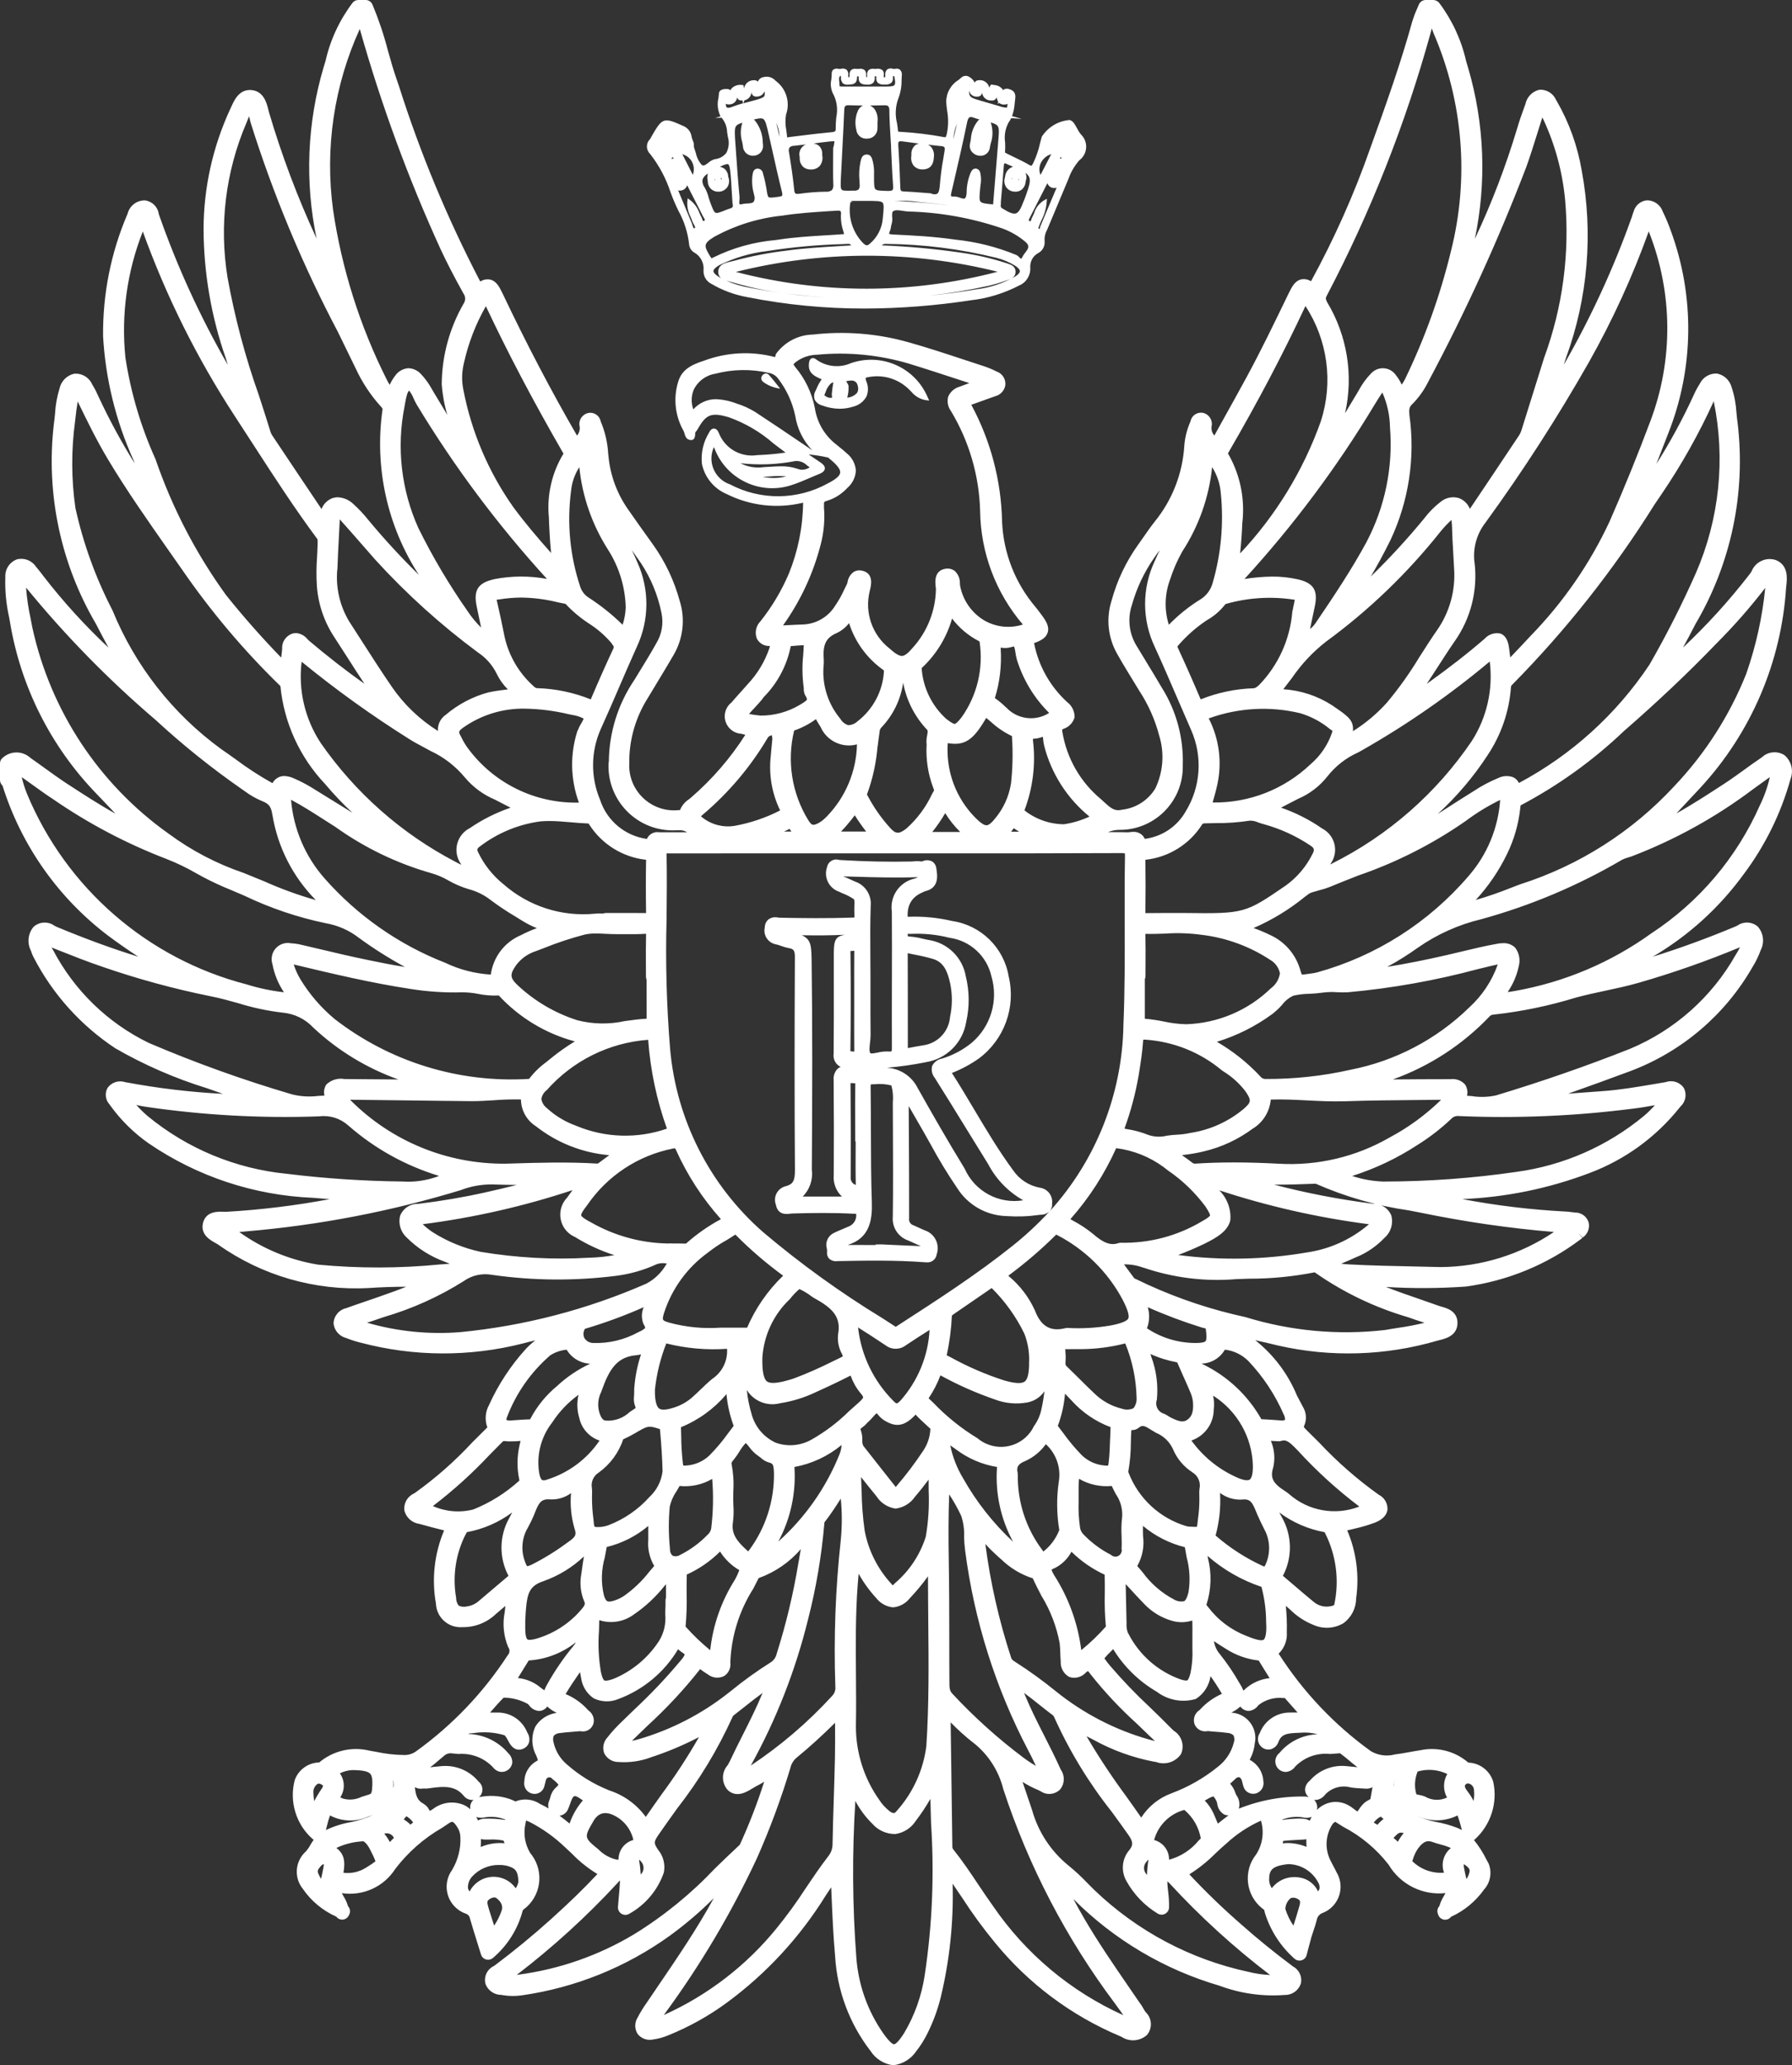 <?xml version="1.0" encoding="UTF-8"?><svg id="Capa_2" xmlns="http://www.w3.org/2000/svg" viewBox="0 0 31.623 36.435"><rect x="0" y="0" width="31.623" height="36.435" fill="#333333" stroke="none"/><defs><style>.cls-1{fill:#fff;}</style></defs><g id="Capa_1-2"><g id="Capa_2-2"><g id="Capa_1-2"><path class="cls-1" d="M30.774,15.418c.376-.503.655-1.07.823-1.675.058-.15.014-.321-.11-.423-.127-.078-.29-.061-.398.042l-.019.013c-.1.067-.198.138-.293.207-.113.082-.23.166-.348.243l-.009.006c-.272.177-.549.358-.837.519.081-.085.16-.171.239-.256.062-.067.124-.134.187-.2.893-.968,1.426-2.214,1.51-3.528l.004-.035c.014-.125.039-.359-.183-.45-.173-.059-.363.028-.43.198-.012.018-.023.036-.035.051-.357.462-.75.895-1.175,1.294.075-.138.149-.277.222-.419.627-1.066.888-2.309.742-3.538-.009-.06-.015-.121-.021-.185-.009-.154-.037-.306-.086-.452-.033-.123-.134-.217-.259-.24-.128-.006-.248.065-.303.181-.039.061-.073.124-.103.191-.193.422-.414.83-.662,1.222.042-.107.083-.214.124-.32l.084-.216c.458-1.151.472-2.431.041-3.592-.04-.112-.087-.222-.139-.328-.043-.121-.16-.2-.289-.193-.107.015-.194.092-.222.196l-.008.02c-.007.018-.013.036-.018.054l-.004.016c-.322.906-.725,1.781-1.203,2.614.013-.041.026-.082.039-.123.387-1.057.483-2.198.277-3.305-.073-.429-.221-.843-.438-1.22l-.014-.023c-.05-.117-.168-.189-.294-.181-.125.028-.221.127-.247.252l-.015.041c-.047.129-.095.263-.134.399-.2.664-.448,1.313-.744,1.94.21-1.0.17-2.037-.118-3.017-.012-.04-.024-.08-.036-.121-.084-.374-.248-.726-.479-1.032C25.365.017,25.329,0,25.29,0h-.131c-.054,0-.102.033-.122.083-.011.028-.023.057-.036.085-.031.068-.057.138-.079.21-.202.731-.455,1.445-.741,2.236-.284.81-.634,1.595-1.046,2.348-.051-.033-.114-.045-.174-.033-.105.024-.16.121-.22.246l-.038.078c-.225.465-.457.945-.707,1.405-.148.272-.295.537-.452.818-.038.069-.077.138-.115.208-.038-.044-.056-.102-.049-.159.026-.107-.041-.215-.148-.241-0-0-.001-0-.001-0-.101-.021-.2.043-.221.144-0.0 0-0.0 0-0.0 0l-.005.014c-.059.134-.095.276-.106.422-.03.489-.212.956-.521,1.337-.066.083-.127.17-.185.254-.035.05-.069.1-.105.149-.216.301-.376.637-.473.994-.099.313-.063.652.099.937.103.183.215.364.322.539l.067.11c.16.243.279.511.353.793.095.308.071.639-.067.93-.126.209-.341.348-.584.377-.132.032-.196-.02-.317-.131-.021-.019-.042-.039-.064-.058-.358-.298-.597-.714-.675-1.173-.004-.016-.005-.033-.006-.05.007-.005.015-.01.024-.014.095-.031.169-.108.196-.204.002-.106-.048-.206-.132-.269-.3-.275-.505-.639-.583-1.038l-0-.002c.115-.041.209-.087.24-.186.034-.11-.031-.21-.121-.329l-.018-.024c-.025-.033-.05-.067-.077-.099-.359-.423-.566-.953-.589-1.508-.015-.719-.201-1.425-.543-2.058.111-.039.222-.079.332-.119l.092-.033c.091-.023.159-.097.176-.189.014-.108-.05-.211-.153-.246-.069-.035-.14-.065-.213-.09-.12-.039-.24-.078-.36-.118-.32-.106-.651-.215-.982-.308-.548-.155-1.121-.201-1.687-.136-.256.005-.495.129-.647.335l-.001.002c-.007-.002-.015.062-.023.06-.412-.108-.848-.086-1.248.063-.24.077-.399.165-.461.381-.086.287-.051.597.097.858.028.052.022.161.137.162.059 0.0.07-.065.07-.134.02-.022.037-.047.051-.073.142-.248.237-.283.533-.198.292.103.563.261.796.465.07.053.141.108.214.161-.166.024-.334.039-.501.045-.289.044-.57-.117-.677-.39-.026-.064-.061-.078-.085-.079-.024-.001-.058.011-.087.07-.102.165-.147.359-.127.553.05.24.214.439.44.534.417.208.894.261,1.346.151-.005.429-.09.854-.252,1.252-.128.3-.296.582-.499.838-.081.081-.107.202-.065.309.043.082.13.133.222.129l.009 0-.009.032-.003.012c-.081.236-.212.451-.383.632-.041.048-.084.095-.126.142-.052.057-.106.116-.157.178-.135.104-.16.298-.055.433.054.07.137.114.225.119.024.007.048.013.073.019-.264.414-.587.787-.958,1.107-.012.011-.025.021-.038.031-.07.045-.124.111-.156.188l-0.0.001c-.006.001-.015.001-.03.002-.434.042-.82-.275-.863-.709-.004-.038-.005-.077-.003-.115-.005-.409.109-.81.328-1.155.065-.11.131-.218.197-.327.085-.14.173-.286.257-.431.169-.288.209-.634.109-.952-.097-.357-.256-.694-.471-.995-.164-.226-.321-.45-.453-.639-.186-.271-.301-.585-.333-.912l-.006-.056c-.011-.192-.055-.38-.128-.558l-.005-.014c-.021-.099-.117-.163-.216-.144-.107.021-.177.125-.156.232.001.003.001.006.002.009.007.057-.01.115-.047.158-.451-.778-.893-1.621-1.312-2.504-.06-.125-.113-.223-.22-.248-.061-.012-.124.001-.175.034l-.007-.012c-.575-1.104-1.054-2.255-1.43-3.442l-.037-.107c-.059-.168-.108-.343-.156-.513-.071-.276-.162-.546-.271-.808C6.552.031,6.505,0,6.454,0h-.131c-.038,0-.075.017-.099.046-.231.305-.395.655-.479,1.028l-.034.111c-.291.982-.334,2.021-.124,3.024-.334-.72-.614-1.463-.839-2.224-.005-.016-.009-.034-.013-.051-.029-.117-.083-.334-.311-.346-.203-.009-.287.174-.337.283-.008.018-.016.035-.024.052-.309.667-.47,1.393-.471,2.128.005.773.137,1.54.393,2.27.012.039.023.077.035.116-.483-.839-.888-1.721-1.209-2.634-.003-.01-.006-.02-.01-.031-.018-.126-.12-.223-.246-.237-.144-.001-.27.097-.304.237l-.004.009c-.291.68-.436,1.413-.428,2.153.043.751.224,1.489.533,2.175l.026.067c-.238-.38-.451-.774-.64-1.18-.03-.069-.064-.137-.103-.201l-.006-.009c-.055-.129-.187-.207-.326-.192-.128.032-.226.134-.253.262-.043.14-.07.285-.078.432-.006.065-.012.126-.021.187-.144,1.227.117,2.468.743,3.533.074.143.147.282.22.417-.414-.388-.797-.808-1.144-1.257-.051-.068-.095-.124-.138-.174-.074-.109-.208-.159-.336-.125-.129.049-.211.176-.202.314-.008.234.014.468.065.697l.015.082c.188,1.148.722,2.21,1.532,3.045.073.075.145.151.217.227.038.04.076.08.114.12-.288-.16-.566-.341-.838-.518l-.01-.006c-.131-.086-.262-.18-.388-.271-.087-.063-.174-.126-.262-.187-.14-.13-.356-.13-.495-0C.016,13.394,0,13.429,0,13.466v.295c0,.033.013.065.036.09l.008.008c.333,1.06.989,1.989,1.876,2.657.163.121.335.241.52.362-.464-.144-.938-.318-1.435-.525-.014-.006-.028-.013-.043-.021-.113-.082-.268-.074-.371.02-.099.119-.116.286-.044.423l.006.019c.011.034.025.067.042.098.335.648.831,1.198,1.439,1.601.512.295,1.056.532,1.62.706.089.031.177.062.266.093l.014.005c-.578-.03-1.154-.099-1.723-.206-.117-.039-.245.003-.315.104-.05.094-.036.21.037.289l.011.016c.187.26.417.487.68.671.857.585,1.862.918,2.899.96.098.009.196.017.294.024-.603.113-1.213.188-1.826.223-.017.001-.036-0-.055-.001-.09-.003-.3-.011-.353.195-.052.206.127.305.213.353.018.01.035.019.05.029.772.548,1.707.819,2.653.769.224-.015.446-.023.671-.023-.169.067-.336.125-.5.183l-.066.023c-.064.023-.128.044-.192.066-.1.034-.202.069-.303.106-.127.028-.219.139-.223.27.013.124.103.227.224.257.082.033.166.06.252.081.938.249,1.924.254,2.864.015.073-.02.147-.038.221-.055-.061.046-.118.098-.17.154-.266.293-.484.626-.647.986-.067.121-.078.266-.03.395-.09.088-.179.178-.268.267-.304.328-.64.624-1.003.884l-.023.015c-.117.052-.187.175-.17.302.032.125.137.218.265.235l.015.004c.135.039.269.072.41.108l.011.003c-.172.408-.222.857-.144,1.293.01.239.212.424.451.414.004-0.0.009-0.0.013-.001.221.005.435-.079.594-.232.055-.046.11-.093.167-.142-.003.035-.007.071-.011.106-.042.208-.021.423.06.619.034.043.031.104-.007.144-.43.661-.978,1.236-1.618,1.696-.062.045-.137.068-.214.065-.161-.002-.322-.02-.479-.054-.043-.008-.086-.015-.129-.023-.312-.076-.641.001-.887.208l-.017.001-.014.001c-.182.016-.339.136-.401.309-.1.38.023.784.319,1.043l.016.009c-.024.033-.044.067-.062.097-.02.038-.045.073-.072.106-.194.169-.221.462-.059.663.147.215.352.385.59.491.024.032.061.052.101.053l.003 0c.049,0,.094-.027.116-.07l.009-.018c.026-.049.017-.109-.021-.149-.017-.06-.043-.117-.076-.17-.012-.021-.024-.041-.033-.06.371.056.74-.111.942-.426.224-.294.503-.54.823-.724l.097-.065c.091-.061.096-.065.172.045.036.053.056.114.058.178.01.205-.042.408-.147.584-.163.226-.112.541.114.703.041.03.087.053.135.069.035.013.061.044.066.081.045.153.093.308.14.458l.056.18c.021.069.095.108.164.086.017-.005.034-.014.047-.026.255-.217.438-.506.523-.829.002-.009.007-.017.014-.023.307-.224.374-.654.15-.961-.009-.013-.019-.025-.029-.037-.092-.152-.123-.333-.087-.506.006-.032.01-.054.014-.069.014.005.033.013.059.025.231.118.444.27.631.45.04.037.08.075.12.112.133.138.284.258.448.358-.235.252-.499.509-.829.805-.32.288-.649.557-.976.802l-.025.017c-.118.057-.179.191-.144.317.044.115.155.191.278.191l.029.005c.11.018.222.019.333.003.946-.135,1.845-.498,2.62-1.058.273-.199.53-.418.768-.657-.297.544-.65,1.061-.993,1.564-.054.079-.108.158-.161.237l-.028.042c-.061.084-.115.173-.163.265-.055.088-.055.2.001.288.065.083.173.121.276.097.092-.013.182-.038.267-.074.369-.149.718-.344,1.038-.58.696-.513,1.287-1.155,1.742-1.891.03-.047.061-.093.093-.139l.002.048c.017.402.032.781.067,1.169.036.606.253,1.188.624,1.669.09.14.237.233.402.253h.002c.166-.02.314-.112.406-.251.073-.092.136-.192.189-.298.105-.208.186-.427.242-.654.157-.654.227-1.326.209-1.999.058.084.115.169.171.252.176.273.368.535.574.785.588.721,1.344,1.287,2.201,1.649l.035.015c.139.092.323.079.447-.032.101-.118.092-.295-.02-.402-.015-.019-.028-.039-.039-.06-.017-.034-.038-.067-.061-.097-.007-.01-.014-.019-.021-.029-.064-.095-.129-.189-.194-.283-.263-.383-.534-.779-.771-1.185-.066-.113-.13-.228-.192-.344.718.72,1.606,1.246,2.582,1.531.367.137.76.192,1.15.162.133.002.25-.085.286-.213.02-.117-.037-.234-.142-.29l-.015-.011c-.317-.237-.617-.481-.893-.726-.322-.28-.63-.576-.921-.888.169-.106.325-.232.465-.373.065-.061.126-.118.191-.173.178-.165.382-.299.603-.399l.005-.002.002.007c.057.199.026.413-.086.587-.234.293-.187.72.106.954.011.009.022.017.034.025l.004.016c.002.011.005.023.008.034.096.313.277.593.521.81.052.05.135.048.185-.004.015-.016.027-.036.032-.057.01-.04.02-.077.029-.113.019-.073.036-.139.055-.205.011-.038.024-.076.037-.114.022-.062.042-.125.058-.189.01-.057.049-.104.104-.123.255-.099.381-.387.282-.642-.01-.027-.023-.052-.038-.077-.017-.036-.036-.072-.055-.107-.017-.032-.034-.063-.05-.096-.106-.208-.091-.457.039-.651.013-.013.027-.025.043-.035.048.03.096.06.144.09.311.162.583.389.798.666.207.35.6.546,1.004.502-.009.018-.02.037-.032.058-.034.054-.059.112-.076.173l-.007.007c-.027.034-.035.08-.021.121l.006.019c.015.049.059.085.11.091l.015.001c.041-0.0.08-.02.105-.053.233-.106.433-.272.581-.48.112-.124.143-.301.081-.457-.013-.023-.025-.047-.038-.07-.061-.124-.135-.24-.222-.347.005-.003.011-.006.016-.01.282-.256.406-.644.325-1.016-.057-.191-.227-.326-.425-.338-.016-.001-.017-.002-.021-.006-.232-.198-.544-.277-.842-.213-.067.01-.133.022-.2.034-.086.016-.167.03-.248.04-.143.038-.296.018-.424-.058-.644-.464-1.195-1.046-1.623-1.714l-.004-.006c.102-.098.155-.237.144-.378.004-.155-.002-.31-.017-.464l.008.006c.022.018.043.037.065.056.119.119.261.212.417.274.169.075.363.064.523-.029.141-.1.226-.263.227-.436.059-.408.005-.825-.157-1.204.058-.013.114-.025.17-.04l.021-.005c.104-.025.207-.057.307-.095.164-.067.206-.162.213-.23.004-.109-.057-.211-.155-.259-.38-.271-.732-.579-1.051-.92-.073-.073-.147-.147-.221-.219-.038-.037-.048-.052-.049-.058.001-.009.004-.018.008-.025.045-.106.036-.227-.023-.325-.037-.068-.072-.136-.108-.205-.158-.382-.411-.717-.735-.974.135.03.269.061.402.094.93.212,1.899.182,2.814-.086l.035-.009c.103-.025.319-.076.318-.306-.001-.207-.19-.259-.28-.284-.018-.005-.036-.01-.052-.016-.107-.038-.215-.076-.323-.113-.201-.069-.406-.14-.608-.219.47.028.941.026,1.41-.007.738-.1,1.439-.389,2.033-.839.009-.006.017-.013.025-.021l-.066-.073.001-.001 0-0.0.07.069c.086-.058.128-.164.105-.265-.032-.107-.132-.179-.243-.176-.019-.002-.038-.004-.058-.007-.037-.006-.075-.009-.113-.011-.609-.032-1.216-.105-1.815-.219.768-.032,1.526-.187,2.244-.46.623-.233,1.171-.631,1.586-1.15l.018-.022c.091-.082.117-.214.063-.324-.068-.105-.199-.15-.318-.109l-.027.005c-.067.011-.134.022-.2.034-.291.049-.592.1-.888.121-.1.007-.199.015-.299.022-.103.008-.207.015-.312.023.354-.124.713-.256,1.095-.397.909-.342,1.671-.989,2.155-1.831.06-.096.11-.198.148-.304.07-.136.05-.301-.052-.416-.102-.087-.25-.094-.359-.018-.013.006-.026.013-.038.018-.487.204-.975.382-1.456.532.632-.371,1.18-.869,1.61-1.463ZM24.6,31.525c-.003-.013-.004-.026-.003-.039.003-.047.01-.095.019-.141-.011.056-.017.113-.017.17l0.0.01ZM5.7,31.5c-.002.021-.011.041-.024.057-.048.07-.092.142-.131.218-.009-.051-.014-.102-.015-.154-.003-.041.01-.081.035-.113.024-.029.041-.043.062-.043.02.002.039.01.056.022.007.004.013.008.018.014ZM22.773,33.488c.016-.007.032-.01.049-.01.034.001.067.013.095.033.016.01.037.024.016.104-.032.116-.069.233-.108.356-.062-.09-.11-.19-.143-.295.003-.072.036-.14.091-.187v-0ZM23.275,33.234c.024.072.007.107-.016.132-.061-.131-.184-.223-.327-.244-.029-.005-.058-.008-.088-.008-.15-.001-.293.065-.389.181l-.013.016-.014-.027c-.021-.039-.032-.083-.032-.127.003-.159.037-.238.336-.271.232.002.443.137.542.347v-0ZM8.631,33.51c.026-.021.057-.034.09-.037.015-0.0.03.005.041.014.132.102.099.195.088.226-.032.091-.076.178-.13.258-.031-.095-.06-.188-.09-.282-.04-.132-.036-.153-0-.178v-0ZM9.148,33.199v0l-0.0.001v0c-.007.032-.018.062-.034.09l-.012.022-.01-.012c-.157-.21-.456-.253-.666-.096-.058.044-.106.1-.139.164-.015-.018-.025-.039-.029-.062-.003-.072.022-.143.07-.197.124-.137.301-.213.486-.208.068-.001.136.011.2.037.088.037.129.084.134.262v0l0-.001ZM5.626,32.965c.046-.063.067-.077.082-.077l.006.001c-.001.023-.004.046-.009.068l-.003.015c-.007.043-.016.085-.026.128l-.01.046c-.019-.03-.035-.061-.049-.093-.015-.028-.012-.063.008-.088l0-0ZM6.565,31.57c-.007.071-.017.079-.078.096-.036.01-.071.021-.106.033-.102.051-.221.062-.331.03-.009-.004-.029-.012-.044-.02l.006-.013c.078-.128.072-.289-.014-.412.067-.033.14-.053.214-.057.177 0.0.283.021.322.065.035.039.045.127.031.278l0-0ZM6.937,31.396c.003.015.006.029.008.044.009.075-.003.093-.004.093l-.001.001c.003-.046.002-.092-.003-.138l0-0ZM13.337,7.274c-.107-.066-.221-.119-.341-.156-.117-.045-.241-.071-.367-.076-.151.002-.294.067-.394.18-.04-.11-.038-.231.004-.34.072-.154.217-.263.385-.289.309-.081.633-.086.944-.014.066.011.125.047.164.101.148.193.251.417.301.655.036.229.141.442.301.609l-.122-.083c-.286-.194-.582-.394-.876-.587l0-0ZM22.894,30.211c-.051 0-.101 0-.15.001-.23.006-.433.15-.514.365-.057.084-.035.198.049.255.045.032.102.041.155.025.06-.021.107-.068.127-.128.054-.137.144-.153.37-.16.107-.011.215-.002.319.026-.015.001-.029.002-.044.003-.243.02-.467.136-.624.322l-.005.006c-.081.063-.096.181-.033.262.035.046.09.072.148.072.067-.006.128-.042.166-.097.16-.163.385-.244.612-.22.058-.004.117-.007.177-.013l.016.012.017.013c.041.03.081.064.124.1.048.04.097.082.151.121l-.125-.012-.079-.008-.001-0c-.239-.022-.474.073-.632.253l-.009.009c-.046.037-.075.091-.079.15 0.0.05.022.098.06.132l.005.004c-.017-.004-.032-.006-.044-.008l-.015-.002c-.403-.009-.803.064-1.177.214l.005-.013c.018-.076.003-.156-.042-.22-.007-.013-.014-.025-.019-.039-.019-.062-.052-.12-.095-.169.031-.028.062-.056.092-.084.016-.02.04-.031.066-.031.017.004.035.024.048.055.004.012.007.025.01.038.004.021.009.042.016.062.021.092.111.152.205.136.102-.019.169-.117.149-.219-0-.001-0-.001-0-.002-.007-.157-.097-.299-.235-.373l-.006-.003.014-.028c.041-.082.067-.172.076-.263.052-.242-.101-.48-.343-.532-.019-.004-.038-.007-.057-.009l-.012-.002.017-.009c.051-.026.098-.059.14-.097.005.007.011.014.017.02.034.036.082.057.132.057.065-.006.124-.039.163-.092l.011-.012c.123-.096.279-.14.434-.123l.027-.001c.074.083.148.167.226.256l0-0ZM23.146,32.053c-.013.022-.024.044-.034.067-.035-.021-.074-.033-.115-.035-.027-.002-.054-.003-.08-.003-.097.002-.193.01-.289.025l-.001-.006c.11-.044.229-.058.346-.043l.018.003c.051.014.106.011.156-.009l0-0ZM22.645,32.477l.009-.001c.071-.008.142-.012.217-.016.04-.002.08-.004.125-.007.019-.001.038-.003.056-.007-0.0.046.002.092.004.136-.103-.043-.214-.066-.326-.068-.031-0-.062.002-.093.006l.007-.044ZM23.215,31.781c-.008-.011-.016-.02-.026-.029.009.001.018.002.027.002l.007-0c.065-.007.124-.042.162-.095.115-.122.288-.171.45-.126.081.012.159.016.239.02l.009.001c.047.006.096-.003.137-.026-.013.07-.025.139-.037.21-.007.005-.021.013-.031.018-.024.012-.048.027-.069.044-.039.034-.073.074-.1.118-.008.012-.019.029-.028.04-.021-.013-.042-.028-.062-.044-.033-.027-.068-.051-.106-.071-.067-.036-.141-.054-.216-.055-.072 0-.144.018-.208.051-.046.024-.088.054-.124.091l.001-.006c.012-.049.002-.101-.027-.143l0-0ZM9.683,31.905c-.039-.023-.078-.044-.119-.064l-.031-.015c-.13-.088-.295-.105-.44-.045-.011-.007-.022-.013-.034-.019-.174-.074-.366-.097-.553-.067-.018.002-.035.005-.053.009.007-.006.014-.013.02-.02.063-.077.051-.191-.027-.253-.001-.001-.002-.001-.002-.002-.157-.19-.395-.291-.64-.273l-.003 0-.091.009-.119.012c.057-.041.109-.086.159-.129.028-.024.055-.048.083-.07.038-.036.09-.053.141-.046.038.004.077.007.115.011.228-.018.453.068.61.234.033.045.083.075.138.082.049.005.098-.01.136-.042.038-.03.063-.075.067-.124.001-.06-.023-.118-.067-.159-.176-.211-.434-.336-.709-.344.007-.005.014-.009.023-.01l.067-.005c.181-.028.366-.016.542.035.022.008.045.05.067.091.007.013.014.025.021.038l.004.007c.091.159.207.124.252.101.045-.02.079-.058.095-.105.015-.058.006-.119-.025-.169l-.006-.011c-.086-.214-.295-.354-.526-.35h-.13c.081-.093.159-.182.24-.263.15.001.297.04.428.112.007.007.014.014.02.022.04.058.104.095.175.101.053-.001.103-.025.137-.066l.01-.013c.044.042.093.076.148.103l.018.009c-.153.021-.29.107-.374.237-.078.163-.074.353.011.513.013.028.023.057.031.087-.011.008-.022.014-.034.02-.123.074-.201.205-.205.349-.01.053.002.108.034.151.03.04.076.066.126.072.092.011.176-.05.195-.141.006-.019.011-.039.015-.059.002-.013.006-.026.01-.039.005-.034.037-.057.07-.052.017.003.032.012.041.025l.014.012c.036.027.069.058.097.092-.013.022-.031.041-.051.056-.049.048-.082.11-.096.177-.004.017-.01.033-.016.049-.02.044-.024.094-.01.141l0-0ZM8.551,32.084c-.041.001-.081.012-.116.032-.009-.021-.018-.042-.029-.062.049.016.101.019.15.007.118-.02.239-.008.351.035l.01.004-0.0.007-.015-.002c-.116-.018-.234-.025-.352-.02l0-0ZM8.483,32.585c.003-.047.005-.094.005-.142.022.006.044.009.067.01.022.001.044.001.065,0,.012-0.0.024-.001.037-.001.076-.003.153.003.227.019.009.014.015.03.019.047-.143-.014-.288.009-.42.066l0-0ZM7.321,31.528c.043.025.093.034.142.025l.011-.001c.032.003.065.002.097-.004.264-.038.463-.051.614.135.035.044.089.07.145.071h.001c.008-0.0.017-.001.025-.003-.008.007-.016.015-.023.024-.03.039-.042.088-.035.136l.001.007c-.033-.03-.071-.056-.112-.075-.182-.077-.391-.05-.547.071-.018.013-.037.024-.056.033-.005-.008-.01-.016-.014-.025-.022-.043-.057-.079-.1-.103-.109-.059-.133-.148-.149-.291l0-0ZM5.592,10.341c.024.322.131.633.309.902.08.122.158.244.237.367.095.149.192.301.293.453-.326-.231-.65-.483-.979-.761-.009-.008-.017-.017-.025-.025-.05-.063-.124-.103-.204-.109-.024 0-.048.004-.071.012-.111.041-.182.15-.173.268-.001.012-.001.024-.003.035-.005.039-.01.078-.014.118-.343-.354-.664-.717-.974-1.104-.53-.732-.949-1.539-1.243-2.394-.258-.571-.437-1.174-.532-1.794-.077-.755.028-1.518.307-2.225.413,1.144.957,2.236,1.622,3.255.116.177.231.354.345.531.351.543.715,1.104,1.109,1.634.009.013.01.026.009.073l-0.0.016c-.002.078-.006.156-.01.234-.013.172-.014.344-.003.516ZM7.396,10.146c-.317-.311-.618-.637-.901-.979-.079-.099-.167-.192-.261-.277-.074-.071-.171-.113-.273-.117-.034-0-.067.006-.099.017-.087.034-.155.103-.188.19-.287-.427-.574-.854-.859-1.282-.015-.02-.027-.043-.037-.066-.069-.225-.142-.452-.214-.671-.238-.671-.421-1.361-.548-2.062-.151-.924-.036-1.871.333-2.732.008-.019.016-.039.024-.06.006-.015.014-.036.023-.056l.009.039c.006.026.012.052.018.074.401,1.275.917,2.511,1.541,3.694.106.216.211.432.316.648.114.245.264.472.446.671.027.029.026.038.024.051-.145,1.019.084,2.057.646,2.92h0ZM10.74,13.444c-.039.625.436,1.164,1.061,1.203.049.003.098.003.147-0l.019-0c.055-.006.11.006.158.035-.158-0-.317-0-.475 0l-.017-0c-.091-.015-.181.034-.218.118-.385-.053-.706-.321-.826-.691-.169-.401-.164-.854.014-1.251.11-.241.216-.488.319-.726.103-.238.209-.485.318-.725.219-.469.222-1.011.009-1.483-.031-.074-.065-.148-.1-.22.053.075.106.15.158.225.178.268.302.569.366.885.039.184.006.376-.093.537-.096.173-.203.346-.306.514l-.077.126c-.292.429-.45.935-.453,1.454h0ZM14.542,8.939c-.006-.088-.002-.089.052-.104.138-.042.261-.121.359-.227.09-.078.145-.189.15-.308-.009-.117-.065-.226-.157-.3-.043-.041-.088-.077-.132-.112-.017-.013-.033-.027-.05-.041-.207-.157-.345-.388-.384-.645-.052-.27-.173-.523-.351-.732-.01-.013-.019-.027-.027-.041.013-.018.029-.034.048-.047.108-.079.237-.122.37-.124.544-.052,1.094.002,1.618.157.31.095.623.198.926.297l.142.046c-.059.022-.116.043-.173.064-.089.025-.162.089-.2.174-.024.087-.007.179.046.252.323.535.501,1.145.517,1.769.01.735.277,1.443.754,2.001l-.003.001c-.232.073-.483.044-.692-.082-.215-.134-.365-.353-.412-.602-.002-.013-.003-.026-.004-.039.004-.084-.029-.165-.09-.223-.048-.036-.109-.05-.168-.038-.136.022-.193.127-.17.31.002.015.004.03.005.046-.006.383-.151.751-.408,1.035-.08.095-.141.143-.188.146-.049.003-.123-.04-.226-.134-.303-.238-.439-.632-.347-1.007.002-.009.004-.019.007-.029.047-.18.006-.291-.12-.329-.022-.007-.046-.011-.069-.011-.033-0-.065.008-.094.024-.062.042-.104.108-.114.182-.003.012-.006.024-.011.036-.015.029-.029.059-.044.089-.046.103-.101.201-.165.294-.122.198-.334.321-.566.33-.076.002-.152.006-.228.01-.041.002-.083.004-.125.006.309-.432.535-.918.666-1.433.056-.215.075-.439.055-.661v-0ZM20.507,12.14c-.093-.159-.189-.318-.283-.471-.055-.091-.111-.181-.165-.272-.135-.217-.166-.484-.084-.726.083-.296.215-.576.391-.828l.023-.033c.011-.015.021-.03.032-.045l.045-.06c-.031.065-.062.13-.09.196-.226.48-.225,1.035.003,1.514.138.301.272.612.401.912.079.185.159.369.24.553.206.467.169,1.005-.099,1.439-.151.264-.418.442-.72.48-.012-.028-.029-.053-.052-.073-.041-.035-.093-.053-.147-.051-.021 0-.043.002-.064.005-.01.002-.02.003-.03.003-.119-.003-.239-.003-.357-.003.061-.024.125-.038.19-.04.613.011,1.12-.477,1.131-1.09 0-.016 0-.031-0-.047.016-.481-.111-.955-.365-1.364v-0ZM24.872,7.324c-.01-.104-.001-.145.044-.188.119-.118.217-.256.291-.407.654-1.225,1.232-2.49,1.729-3.788.067-.187.127-.378.185-.564.031-.098.061-.197.093-.295l.003-.009.014.027.01.019c.204.443.332.918.378,1.403.084.946-.042,1.898-.37,2.789-.129.416-.259.832-.39,1.247-.011.041-.027.08-.048.116-.291.438-.579.867-.872,1.303-.035-.089-.108-.159-.198-.191-.112-.032-.232-.006-.321.069-.108.083-.204.181-.286.289l-.012.015c-.292.354-.603.692-.932,1.012.123-.21.239-.423.346-.64.324-.688.441-1.455.336-2.208v-0ZM26.02,9.923c-.032-.252.039-.506.196-.706.66-.908,1.269-1.853,1.824-2.829.416-.738.769-1.509,1.055-2.306l.007.019c.42,1.069.427,2.256.021,3.33-.22.587-.461,1.181-.717,1.764-.349.75-.823,1.436-1.401,2.028-.115.125-.231.247-.354.375-.006-.057-.013-.112-.021-.167-.009-.063-.031-.209-.152-.254-.104-.022-.211.014-.281.093-.299.258-.623.511-1.019.794.06-.091.118-.182.176-.271.102-.158.207-.322.315-.478.286-.404.411-.9.352-1.392v-0ZM20.252,23.06c.31.138.627.257.951.358.013.004.026.007.039.01.011.003.025.006.034.009l.002.011c.024.16.005.202-.003.212-.009.01-.045.035-.203.032-.297-.005-.585-.094-.832-.259.046-.12.051-.251.014-.374v-0ZM11.362,23.368c.012.018.02.038.024.06-.032.028-.068.051-.108.067l-.02.01c-.24.131-.51.196-.784.187-.066.002-.127-.031-.162-.088-.024-.052-.02-.112.01-.161l.002-.001c.353-.105.699-.232,1.035-.381-.043.098-.042.209.001.307v-0ZM13.933,14.623c.011.016.022.032.033.047h-.131c.032-.015.065-.031.098-.047v-0ZM15.011,14.477c.025-.031.049-.062.073-.094.059.094.125.189.201.287h-.444c.064-.065.122-.134.169-.192v-0ZM14.537,11.646c-.021-.273.035-.393.224-.476.087-.04.163-.101.222-.177.106.332.316.621.6.823.006.004.011.009.015.015.001.007.001.014-0.0.02-.022.345-.192.664-.467.875-.044.042-.103.066-.164.067-.059-.019-.108-.06-.139-.114-.213-.255-.319-.582-.296-.913.005-.04.007-.081.005-.122ZM16.97,12.653c-.081.105-.113.117-.12.118-.009.002-.044-.005-.151-.088-.256-.231-.412-.553-.435-.897l.012-.011c.25-.235.431-.533.525-.863.126.167.289.304.475.399l.01.006-0.0.001c.072.469-.041.948-.316,1.335ZM16.944,14.677h-.492c.084-.105.161-.216.228-.332.074.121.163.232.264.332ZM15.488,13.166c.011-.085.021-.171.034-.255 0-.026.01-.052.027-.072.21-.218.346-.496.389-.796.057.312.203.6.421.83.014.014.016.027.002.101-.012.053-.015.108-.009.163-.015.257.024.515.115.756l.004.011c.005.013.01.025.013.039l-.037.066c-.108.232-.263.44-.455.61-.133.102-.189.097-.297-.028-.146-.163-.272-.343-.375-.536l-.014-.026-.007-.013c.101-.273.164-.559.187-.849ZM17.839,13.831c-.037.226-.134.437-.282.612-.057.073-.107.113-.144.116-.037.003-.09-.028-.156-.089-.337-.315-.531-.755-.536-1.217-.001-.048 0-.095.004-.143.292.05.443-.052.649-.396.01-.016.02-.033.03-.049.015.012.032.026.048.04l.033.028c.111.103.237.188.373.253l.001.026c.018.273.011.548-.019.82ZM14.471,12.81l.009.013c.108.248.382.38.643.309-.011.477-.201.931-.534,1.273l-.013.012c-.042.045-.091.082-.145.11-.089.039-.104.038-.167-.057-.291-.473-.381-1.042-.25-1.582.137-.047.267-.115.384-.201.023.043.049.084.074.123h0ZM17.843,14.672c.016-.02.032-.041.047-.061.031.021.062.042.094.061h-.14ZM17.752,12.479c-.059-.059-.123-.113-.192-.161l-.004-.003.001-.002c.087-.281.121-.575.102-.869l-0-.018.016.001c.059.01.119.005.176-.013.013-.003.031-.008.044-.01.012.035.02.071.024.107.006.043.014.085.026.127.11.355.305.677.569.939-.244.156-.564.114-.76-.099v0ZM14.741,29.752c.007.062-.014.124-.058.168-.426.466-.908.877-1.434,1.227.449-.81.788-1.676,1.01-2.576.143-.556.239-1.123.288-1.695l.001-.018-0.0 0c.105-.135.199-.278.289-.42.024.243.024.488,0,.73-.094.858-.126,1.721-.096,2.584ZM20.212,16.475c.119.003.239-.001.355-.005.211-.015.423-.007.633.021.434.051.85.202,1.214.442.089.05.152.137.173.238-.016.106-.074.202-.161.265-.401.389-.933.615-1.492.633-.133-.003-.266-.019-.396-.048-.111-.023-.222-.039-.335-.049-.001-.188-.001-.376-0-.563l0-.136c.007-.017.011-.034.011-.053,0-.072 0-.144.001-.216.001-.173.002-.352-.003-.529ZM21.447,14.521c.203.002.405-.012.606-.043.051-.002.102.009.149.031.032.011.064.022.096.03.292.08.569.206.821.374.076.049.083.078.039.159-.111.221-.274.412-.475.555-.708.484-.722.493-1.761.48h-.002l-.205-0c-.068-0-.137-0-.205-0-.099,0-.199.001-.298.002.005-.317.005-.633-0-.941l.009-.001c.407-.046.772-.274.991-.62.011-.017.013-.02.055-.022.06-.002.12-.003.18-.004ZM21.333,12.682l-.004-.008.015-.005c.513-.184,1.07-.214,1.6-.087.192.057.37.152.524.279l.042.03.004.003c-.002.011-.005.023-.009.033-.074.217-.206.409-.38.557-.465.442-1.085.684-1.726.673.03-.106.062-.215.085-.326.083-.389.03-.795-.15-1.15ZM20.173,18.361l.002-.019c.008-0.0.02-.001.032-.001.495.032.967.219,1.348.536l.031.022c.153.094.287.215.395.357.105.159.102.188-.038.31-.269.224-.594.369-.94.421-.072.016-.146.026-.22.03-.065.002-.13.009-.194.019-.104.026-.214.022-.316-.011-.125-.05-.255-.086-.388-.106l-.042-.008c.111-.304.195-.618.25-.937l.008-.049c.029-.183.059-.372.071-.562ZM23.503,15.237l-.027.013.009-.018c.133-.192.085-.455-.107-.588-.014-.01-.029-.019-.045-.027-.224-.156-.469-.28-.727-.369.092-.047.183-.095.275-.142l.025-.013c.203-.086.382-.223.518-.396.144-.183.33-.328.543-.423l.063-.035c.799-.454,1.555-.979,2.259-1.569.062.49-.05.987-.317,1.403-.624.921-1.474,1.666-2.47,2.163ZM23.833,18.872c-.491.111-.993.165-1.497.163-.039.002-.076-.016-.098-.048-.223-.239-.481-.444-.764-.608.35-.107.68-.272.975-.488.065-.05.125-.106.178-.167.052-.069.12-.123.198-.159.093-.021.188-.032.283-.033.084-.003.169-.011.252-.023.076-.009.152-.011.228-.005.067.004.133.004.2.001.777-.071,1.547-.208,2.301-.411l.035-.008c.03-.007.061-.015.091-.022.074-.018.145-.036.216-.05-.103.292-.278.554-.507.762-.576.561-1.303.942-2.092,1.096h0ZM23.133,17.174l-.025.004c-.05.007-.105.015-.135.016-.01-.023-.023-.066-.034-.104l-.004-.012c-.084-.26-.275-.473-.525-.585-.094-.046-.19-.086-.289-.121.326-.141.631-.327.907-.552l.077-.057c.021-.011.044-.02.067-.026l.013-.004c.031-.01.063-.018.095-.027.062-.015.122-.034.181-.057.167-.069.338-.137.504-.202.673-.231,1.311-.554,1.895-.96.192-.144.397-.27.613-.375-.034.496-.23.968-.557,1.342-.701.819-1.63,1.411-2.668,1.699-.038.01-.077.017-.116.022h0ZM25.057,11.576c-.172.288-.367.562-.582.819-.175.195-.377.365-.6.504.013-.167-.053-.24-.27-.389-.029-.02-.061-.042-.097-.067-.258-.167-.555-.264-.862-.284.052-.066.102-.131.151-.196.167-.245.37-.462.604-.644.759-.555,1.439-1.21,2.024-1.947.058-.071.121-.138.189-.199.008.066.011.132.012.198.001.039.002.077.004.116.004.076.008.153.013.229.006.103.012.206.017.31.028.388-.078.774-.301,1.092-.105.151-.205.307-.301.458ZM19.7,20.256c.302.038.589.153.834.333l.079.061c.253.173.476.388.659.634.08.121.083.153.081.16-.002.005-.016.033-.141.101-.431.258-.926.389-1.429.379-.016-.001-.033.002-.049.007-.132.045-.26-.001-.44-.158-.11-.091-.23-.17-.356-.237l-.049-.028c.331-.374.603-.796.808-1.252ZM21.082,20.528c-.017.001-.029-.005-.072-.039-.015-.011-.029-.023-.044-.033-.036-.025-.072-.051-.109-.078.13-.013.259-.035.387-.066.31-.073.601-.208.857-.397.185-.11.305-.302.324-.517.216-.007.434.004.645.015.215.011.437.022.658.015.456-.015.92-.019,1.369-.023.111-.001.222-.002.334-.003-.269.263-.575.487-.907.664-.592.342-1.271.503-1.953.464-.28-.015-.542-.023-.792-.023-.244,0-.475.007-.697.022ZM24.394,6.925c.087.195.132.406.135.619.056.703-.09,1.406-.42,2.029-.259.475-.547.909-.898,1.426-.026.037-.058.069-.093.097.029-.136.058-.272.086-.408.056-.28-.028-.407-.311-.47-.145-.031-.292-.047-.44-.046-.165.002-.329.016-.492.042.866-.946,1.635-1.976,2.296-3.075.043-.072.09-.144.137-.215ZM21.638,10.653c.387-.11.793-.135,1.191-.075l.02.004c-.015.07-.03.14-.044.211-.04.487-.248.944-.588,1.294-.051.044-.07.054-.098.055-.319.011-.634.077-.931.196-.139-.327-.27-.623-.4-.904-.004-.009-.008-.018-.01-.027.006-.012.014-.022.023-.031.143-.164.307-.308.488-.429l.007-.005c.127-.071.238-.167.327-.282.002-.002.003-.005.015-.007ZM16.867,25.567c.213.162.463.27.728.313l-.002.016c-.031.452.068.904.284,1.303-.351-.327-.65-.707-.885-1.126-.106-.177-.182-.372-.223-.575.032.023.064.046.096.068ZM15.105,29.544c-.004-.518-.009-1.054.03-1.578.005-.066.01-.134.017-.203.087.156.192.301.313.432.072.092.178.15.294.161l.001 0c.115-.01.221-.067.292-.157.116-.123.225-.253.324-.391,0,.269.003.538.005.8.007.72.014,1.465-.034,2.195-.054.426-.236.825-.523,1.145-.01.013-.03.035-.048.038-.031-.003-.06-.017-.082-.038-.07-.055-.131-.122-.179-.197-.267-.377-.41-.828-.411-1.29.006-.307.003-.617.001-.918ZM6.19,19.415l-.012-.014.005 0c.341.003.682.007,1.022.012.369.005.738.01,1.106.013.139.001.276-.008.41-.016.157-.013.314-.017.472-.014.002.192.101.369.263.472.372.293.823.471,1.295.511-.063.047-.124.091-.184.136-.009.009-.021.013-.034.012-.516-.031-1.037-.016-1.541-0l-.075.002c-1.022.009-2.004-.392-2.727-1.115ZM10.19,12.893c-.132.408-.124.849.021,1.253l.005.013c-.774.019-1.508-.342-1.965-.967-.04-.055-.075-.114-.104-.175l-.024-.045c-.027-.051-.038-.072.046-.132.32-.228.705-.346,1.097-.338.26.005.518.037.771.098.018.004.037.008.057.012.072.01.141.031.206.065-.012.03-.027.059-.044.087-.026.041-.047.085-.064.13h0ZM5.954,10.046c.006-.189.016-.382.026-.569.005-.087.01-.175.014-.266.001-.014.002-.032.003-.048l.018.02.017.02c.117.129.234.264.347.393.082.094.164.188.246.281.55.603,1.157,1.151,1.813,1.636.14.093.253.222.327.373.049.103.116.196.197.276-.118.014-.231.028-.345.053-.277.075-.533.21-.752.396-.093.064-.145.172-.137.284-.321-.201-.598-.465-.813-.778-.189-.275-.373-.562-.551-.84-.069-.107-.137-.214-.206-.32-.163-.275-.236-.594-.206-.913h0ZM9.112,17.022c.087-.115.208-.199.346-.243l.134-.051c.237-.096.48-.176.727-.241.065-.014.131-.02.197-.019.054,0,.111.003.169.006.063.003.127.006.192.006.05-0.0.101 0.0.152 0.0.121.001.247.002.372-.007l-0.0.002c-.004.181-.004.364-.003.541 0.0.072.001.143.001.215-0.0.018.004.036.011.053l-0.0.144c-0.0.181-0.0.362.001.543-.13.007-.258.025-.382.042-.277.061-.565.057-.84-.014-.393-.125-.753-.336-1.054-.618-.138-.131-.142-.192-.022-.361h0ZM11.401,15.168c-.005.311-.005.627-0.0.94-.168-.002-.339-.002-.503-.001l-.205 0c-.016-0-.032.003-.048.009l-.006-0c-.047-.003-.095-.002-.142.003-.588.057-1.172-.132-1.616-.523-.185-.149-.335-.338-.439-.552-.027-.052-.027-.075.03-.114.31-.235.675-.387,1.061-.439.052-.005.106-.007.16-.007.122,0,.248.011.379.022.103.009.209.018.315.022l.003.006.01.015c.221.344.585.571.992.618l.009.001ZM5.323,11.674c.604.494,1.239.95,1.9,1.365.08.051.163.095.244.138.045.024.089.047.133.072.234.109.44.269.605.468.143.17.324.304.529.39l.019.01c.085.043.169.087.257.132l-.021.007c-.248.087-.483.206-.699.354-.211.107-.296.365-.189.577.009.018.019.035.03.051l.009.018c-.039-.018-.074-.037-.106-.054-.948-.495-1.761-1.213-2.372-2.091-.28-.423-.401-.933-.339-1.437ZM5.702,14.45c.045.029.091.058.136.087l.076.048c.515.369,1.09.647,1.7.82.105.03.205.073.299.128.112.064.231.115.354.152.145.038.281.105.398.198.138.103.281.198.43.286.043.026.085.053.128.079.08.05.164.092.251.126-.097.035-.191.076-.282.124-.287.121-.489.385-.531.695h-.001c-.278-.017-.55-.087-.801-.207-.818-.319-1.548-.829-2.129-1.487-.343-.387-.551-.875-.594-1.39.194.103.383.224.566.341ZM10.178,19.864c-.195-.068-.375-.175-.527-.315-.052-.039-.087-.097-.098-.161.011-.064.046-.12.098-.159.457-.516,1.097-.834,1.784-.885l.003-0c.039.535.15,1.062.331,1.567-.518.18-1.084.164-1.591-.046ZM5.193,17.017l.021.005c.657.157,1.337.319,2.021.423.304.049.613.07.921.061.093 0.0.185.009.276.027.122.025.246.035.37.029.362.391.827.672,1.342.81-.148.09-.29.19-.424.3-.027.023-.056.045-.084.068-.113.082-.214.181-.299.293l-.014.001c-1.23.073-2.445-.303-3.419-1.058-.237-.198-.439-.432-.6-.695-.048-.08-.088-.166-.117-.254l-.003-.01.01.002ZM11.868,21.936c-.028 0-.055-.001-.084.001-.477-.008-.943-.137-1.357-.374-.155-.08-.17-.116-.171-.122-.001-.004-.005-.04.099-.17.356-.526.905-.889,1.528-1.01.01-.002.021-.003.031-.003.005.008.009.016.013.025.2.447.469.86.795,1.225-.221.118-.428.263-.615.43-.012.002-.025.003-.037.001-.04-.002-.081-.002-.121-.002-.028 0-.055 0-.082 0ZM11.763,15.054c.011.001.023.002.035.001.989-.001,1.977-.001,2.966-.001l1.973 0c1.0 0,2.034.001,3.052-.004.02-0.0.04.001.06.004.003.021.004.042.003.063-.007.396-.006.798-.005,1.187.002.582.003,1.183-.022,1.773-.019,1.218-.481,2.388-1.299,3.29.03-.038.045-.085.04-.134.017-.137-.079-.262-.216-.28-.192-.035-.363-.147-.473-.309-.252-.342-.474-.715-.689-1.076-.125-.21-.254-.427-.39-.639.168-.066.327-.151.475-.255.45-.334.657-.904.527-1.449-.085-.507-.488-.902-.997-.977-.253-.059-.513-.085-.772-.075-.005 0-.009,0-.013-0l-.001-.014q-.01-.301.263-.416c.008-.004.017-.008.025-.012.006-.003.012-.006.018-.008.253-.055.218-.28.204-.376l-.003-.022c-.004-.051-.03-.097-.072-.126-.051-.028-.112-.031-.165-.008-.009.003-.022.006-.028.007-.042-.007-.084-.009-.127-.003-.013.001-.027.002-.04.003-.404.009-.819.001-1.268-.026l-.017-.002c-.087-.028-.18.021-.208.108-.002.008-.004.016-.006.024-.059.177.036.368.213.429l.059.027c.073.028.142.064.206.107.008.033.01.068.006.102-.001.05-.003.112.001.195 0.0.008 0.0.015 0.0.023-.011.001-.022.002-.033.003-.441.015-.88.01-1.288.002-.008-0-.018-.001-.027-.003-.059-.014-.121-.002-.171.034-.04.036-.063.087-.063.14-.031.132.052.265.184.296.005.001.01.002.014.003.031.007.062.016.092.028.042.016.085.029.129.037.088.015.113.038.112.162-.007,1.383-.007,2.61.001,3.751.001.192-.033.253-.157.287-.134.03-.219.162-.189.296.002.011.006.022.01.033.024.127.108.18.25.158.01-.002.02-.003.031-.004.349-.01.725-.016,1.105.005.01 0.0.02 0.0.03-0.0.013.09-.034.177-.115.217-.035.016-.072.031-.108.046-.059.025-.121.05-.181.081-.097.052-.144.165-.113.27.003.018.005.036.004.055-.007.043.005.087.034.12.039.037.093.054.147.046l.01-0c.45-.009,1.011-.02,1.545.021l.024.001c.086.007.162-.054.174-.139.061-.173-.03-.362-.202-.423-.005-.002-.009-.003-.014-.005-.037-.016-.074-.033-.111-.05-.027-.012-.054-.025-.082-.037-.054-.016-.087-.07-.077-.125.001-.477-.002-.961-.004-1.43-.001-.183-.002-.365-.003-.548.088.151.176.303.263.456.041.071.081.142.12.213.144.267.301.526.472.777.186.295.504.479.852.494l.023.001c.19.013.381.006.569-.021.01-.001.02-.002.031-.003.055.001.108-.019.15-.054-.201.218-.419.421-.651.605-.633.506-1.326.953-1.996,1.386l-.049.032-.013.008-.005-.003-.235-.152c-.739-.45-1.442-.958-2.103-1.517-.943-.826-1.53-1.985-1.639-3.233-.062-.762-.083-1.528-.062-2.292.004-.379.007-.771 0-1.158ZM11.288,32.811l.018.023c.064.061.068.162.008.227l-.007.009c-.005-.084-.014-.167-.029-.25.003-.004.006-.007.01-.009ZM13.734,27.197c.217-.403.316-.86.285-1.317.306-.056.592-.19.832-.388-.003.059-.016.116-.039.17-.237.587-.606,1.112-1.078,1.534h0ZM12.818,24.595l.002-.002c.017.192.06.381.127.562-.031.04-.061.08-.091.12-.102.143-.214.277-.338.402-.114.108-.263.171-.42.178-.013.001-.026.001-.039-.001-.004-.011-.007-.023-.008-.035-.019-.164-.029-.329-.03-.493-.001-.049-.003-.098-.004-.148.31-.126.585-.326.802-.582ZM12.099,28.686c.017-.188.023-.377.018-.566-.001-.102-.001-.208.002-.311l0-.018 0-.013c.219-.099.418-.237.588-.406.085.135.202.248.34.328l-.005.011c-.02.053-.044.104-.071.154-.24.377-.39.803-.438,1.247-.156-.127-.301-.266-.435-.417l.001-.009ZM11.937,26.312c.018-.032.037-.064.055-.097.201.02.402-.023.576-.125.024.292.018.586-.018.877-.008.042-.03.08-.062.107-.142.147-.307.268-.49.359-.038.024-.086.029-.128.012-.031-.027-.048-.066-.047-.107l-.003-.043c-.023-.238-.023-.478-.001-.717.022-.096.062-.186.117-.267ZM13.22,27.347c-.005.008-.01.015-.016.022l-.012-.01c-.192-.171-.29-.302-.258-.505.013-.098.015-.196.008-.295-.002-.039-.003-.079-.003-.118v-.001c-0-.046.001-.093.002-.139.01-.159-.001-.319-.031-.476-.004-.018-.003-.025.042-.08l.008-.01c.034-.043.065-.088.093-.135.03-.052.066-.1.108-.143.022.022.043.046.062.072.044.062.099.116.163.159.014.009.027.019.04.03.041.039.09.067.144.083.069.017.082.033.088.186.007.489-.146.966-.437,1.359ZM11.205,28.468c.194-.135.367-.297.514-.481l.034-.039c.001.057 0.0.115-0.0.175l-.001.066c-.005.014-.008.03-.008.045l0.0.034c0.0.019.001.038-0.0.057-.003.05-.004.1-.005.151.016.165-.021.33-.108.471-.192.297-.47.53-.796.667-.129.048-.164.035-.17.032-.006-.003-.035-.025-.062-.157-.04-.237-.051-.479-.033-.719.002-.061.004-.122.005-.183l0-.005c.215.07.451.027.628-.114ZM14.105,27.488l-.016.085c-.089.542-.217,1.077-.383,1.601-.014.065-.054.121-.111.156-.24.151-.471.317-.691.497l-.064.05c-.468.367-1.003.641-1.575.807-.037.011-.074.02-.112.026l.028-.028c.081-.08.163-.159.246-.238.336-.307.647-.641.928-.998.044.033.089.064.136.093.083.065.195.076.289.028.079-.052.121-.145.108-.239.017-.462.157-.911.405-1.302.031-.061.062-.121.093-.182l.002-.004c.288-.103.545-.279.744-.512-.008.053-.018.106-.028.16ZM14.861,23.893c.006.011.01.022.013.033-.018.013-.038.024-.059.033l-.127.061c-.221.111-.448.211-.679.298-.037.013-.077.024-.116.035-.185.052-.306.058-.359.017-.058-.045-.085-.181-.081-.405 0-.003,0-.006-0-.009.024-.395.198-.767.486-1.038.049-.065.106-.124.168-.177.077.035.15.079.216.131.012.008.024.016.036.023.331.182.488.332.43.647-.013.121.012.244.072.35ZM15.826,24.758c0.0 0-.016.003-.059-.042-.35-.349-.571-.807-.625-1.298.169.107.328.209.482.313.106.084.256.084.363.001.134-.091.272-.178.417-.27-.025.462-.207.901-.514,1.247-.044.048-.065.049-.065.049ZM10.674,27.466c.011-.057.023-.115.032-.174.27-.066.521-.193.734-.372,0,.084,0,.164 0.0.245-.014.161.023.322.105.461-.029.033-.058.067-.087.101-.127.165-.279.309-.449.429-.054.035-.112.063-.174.082-.116.034-.141.021-.178-.094-.053-.223-.047-.457.018-.677l0.0 0ZM13.679,25.447c-.208-.099-.361-.285-.418-.508-.041-.136-.068-.276-.082-.417.123.199.362.293.588.233.217-.034.429-.099.627-.194.22-.099.422-.195.616-.294l.002.005c.04.111.098.214.173.305.038.042.047.067.047.074-0.0.006-.008.031-.088.101-.055.048-.11.097-.164.146-.196.194-.417.361-.658.498-.197.112-.433.131-.645.051l0.0 0ZM11.758,23.7c.35.088.712.12,1.072.095l0.0.004c.013.21-.087.41-.262.527-.074.06-.141.126-.207.189-.053.051-.103.099-.156.145-.091.077-.196.135-.31.171-.13.043-.221.049-.264.017-.029-.022-.078-.093-.074-.33.03-.28.097-.555.201-.818l0.0 0ZM9.568,26.111c-.007-.004-.031-.023-.048-.098-.061-.324.021-.659.225-.919.123-.19.281-.355.464-.488-.031.135-.027.275.013.407.04.188.176.34.358.401-.224.33-.553.574-.935.691-.025.011-.052.013-.078.005l0.0 0ZM11.192,24.5c-.001.02-.001.039-.001.059.001.03-.001.06-.004.09-.005.054.002.108.021.158.003.01.007.023.009.033-.035.022-.07.046-.105.07-.115.11-.272.165-.431.151-.016-.003-.064-.014-.102-.134-.033-.104-.03-.217.008-.32.003-.01.008-.019.012-.028.007-.015.014-.031.019-.047.135-.382.272-.595.611-.624.028-.002.055-.008.082-.016l-.01.035c-.059.185-.095.376-.109.57l0.0 0ZM15.825,26.214c-.007.008-.013.014-.018.018l-.008-.009c-.078-.1-.157-.2-.236-.299-.11-.139-.22-.278-.329-.418-.015-.032-.02-.067-.017-.101.002-.062-.008-.124-.03-.183l-.004-.012c.012-.012.025-.022.038-.032.032-.023.061-.05.086-.081l.008-.007.015-.013c.026-.025.049-.051.072-.076.021-.025.044-.049.068-.07l.022.024c.03.038.065.071.105.098.215.136.367.11.56-.097.052.057.107.108.161.157.03.028.06.056.09.084l.012.011-.003.018c-.008.13-.051.256-.124.365-.144.218-.301.426-.471.624l0.0 0ZM19.803,26.754c-.014.113-.017.226-.011.34.002.079.005.153-0.0.226.016.06-.02.122-.08.138-.039.01-.08-.001-.108-.029-.182-.093-.347-.216-.488-.364-.031-.032-.051-.073-.057-.118-.022-.15-.03-.302-.025-.453 0-.038 0-.075 0-.113l-0-.011c-.001-.095-.001-.188.007-.282.175.102.377.146.578.127.022.049.047.096.071.142.081.116.121.256.113.398l0.0 0ZM18.604,27.668c.13-.063.236-.166.304-.293.17.168.369.305.586.405l0.0.007c.003.106.003.215.002.32-.005.196.001.393.019.588-.133.15-.278.289-.434.416-.059-.472-.224-.926-.481-1.326-.018-.029-.033-.059-.044-.091.015-.012.031-.021.048-.028l0.0 0ZM19.59,25.374c-.005.152-.009.295-.027.439-.002.014-.005.027-.008.041-.015.003-.031.004-.047.001-.157-.009-.305-.074-.418-.183-.12-.123-.231-.256-.331-.396-.031-.04-.061-.081-.092-.121.068-.182.111-.373.127-.568.041.044.08.085.121.126.187.207.422.366.683.464-.003.065-.005.131-.007.196l0.0 0ZM20.892,28.248c-.059.012-.121.001-.173-.03-.221-.116-.412-.282-.558-.484-.031-.036-.061-.072-.092-.107.091-.161.127-.346.102-.529-.001-.041-.003-.082-.002-.123l.001-.056c.214.18.467.308.739.376.01.06.021.12.032.179.054.201.065.411.032.616-.021.087-.049.144-.08.16h0ZM18.455,25.477c.185.168.271.418.229.664-.041.282-.038.57.009.851-.058.15-.155.281-.282.38l-.007-.011-.009-.014c-.289-.383-.442-.852-.434-1.332 0-.011-.001-.023-.003-.034-.02-.088-.005-.15.13-.204.147-.065.274-.169.368-.3h0ZM19.908,28.817c-.023-.057-.033-.118-.028-.18l-.004-.184c-.004-.169-.008-.338-.011-.507l.037.04c.096.105.196.214.298.319.13.134.292.232.471.285.113.036.235.037.349.004l.019-.005.002.021c.002.086.002.172.001.257-0.0.038-0.0.076-0.0.114-0.0.035-0.0.069-0.0.104.007.145-.005.29-.034.433-.027.106-.051.123-.055.126-.002.001-.027.013-.118-.016-.4-.142-.731-.432-.924-.811h0ZM18.389,28.17c.152.253.257.53.311.82.007.057.009.115.011.177.002.048.003.096.007.144-.007.113.053.221.153.274.104.033.218.003.292-.079.011-.01.023-.019.036-.026.017.018.032.037.046.057.247.312.519.602.814.869.073.069.145.139.217.209.018.018.037.035.056.053.017.015.033.031.049.046-.037-.008-.075-.019-.116-.03-.593-.169-1.145-.456-1.626-.842-.232-.189-.475-.365-.727-.526-.045-.028-.06-.044-.069-.072-.214-.653-.366-1.324-.455-2.005.084.091.173.177.266.258l.012.01c.158.154.349.27.559.337.051.112.108.222.163.328h0ZM18.16,24.02c.003.193-.023.311-.076.352-.054.042-.178.035-.369-.021-.326-.105-.641-.242-.94-.407l-.069-.035c.05-.226.08-.457.091-.688.001-.012.001-.016.038-.041.222-.152.444-.304.665-.457.236.234.431.505.576.804.061.157.09.324.085.492v0ZM20.264,32.824c-.013.084-.021.169-.023.254l-.007-.01c-.062-.065-.061-.167.003-.23.007-.009.014-.018.02-.027l.008.006c0.0.002 0.0.005-0.0.007ZM20.139,32.065c-.087-.126-.176-.25-.262-.371-.253-.342-.488-.697-.703-1.064.042.022.083.043.125.064.332.183.69.313,1.062.384l.039.006c.161.06.342.003.44-.138.068-.15.014-.327-.127-.413-.015-.013-.029-.026-.041-.039-.124-.127-.253-.252-.378-.373-.247-.23-.481-.474-.701-.73-.037-.043-.072-.088-.104-.135.036-.044.075-.086.117-.125l.038-.038c.19.31.454.568.768.751.197.15.453.198.691.128.141-.09.235-.237.259-.402.072.101.139.205.201.312-.146.064-.277.158-.385.276-.005.005-.01.01-.016.014-.083.056-.115.162-.079.254.039.085.131.132.222.114l.016-.001c.05.006.099.01.149.013.066.005.128.01.189.019.04.001.079.017.109.044.017.039.019.082.006.122-.043.175-.145.329-.289.437-.244.197-.519.353-.813.463-.219.08-.406.23-.532.426h0ZM21.409,24.622c.423.269.685.729.7,1.229.005.196-.042.243-.057.252-.015.01-.08.035-.266-.058-.303-.142-.564-.359-.76-.63l-.002-.002c.236-.08.395-.301.395-.55.01-.08.006-.162-.011-.241ZM20.889,24.295c.038.085.077.172.113.258.026.057.043.118.05.18.013.165-.018.26-.104.317-.073.049-.151.025-.287-.042-.015-.007-.029-.017-.044-.026-.023-.015-.047-.028-.071-.04-.101-.026-.163-.128-.137-.23.002-.007.004-.014.006-.02.025-.258-.009-.518-.1-.761l-.013-.044c.15.068.308.117.471.147.005.009.009.018.013.028.033.078.068.156.103.234h0ZM21.041,25.974c.101.059.152.177.126.292-.004.034-.005.069-.003.104 0.0.018.001.04.001.066l0.0.006c.001.114-.007.228-.023.341-.004.035-.008.071-.012.106-.001.016-.005.031-.01.045-.01.003-.02.003-.03.002-.017-.001-.035-.001-.052-.002-.035.001-.07-.002-.104-.011-.467-.139-.843-.487-1.018-.941-.003-.008-.005-.015-.005-.023.03-.17.045-.343.045-.516.002-.068.004-.135.008-.203l.001-.011c.044.003.089-.01.124-.037.069-.057.1-.046.226.034.028.018.056.035.085.051.134.055.242.16.301.292.07.166.19.308.342.405h0ZM14.326,20.642c.009-1.381.012-2.541-.004-3.721-.004-.262-.02-.349-.171-.422.274.005.521.003.757-.008-.166.028-.194.099-.194.328l0.0.467c.001.427.001.868-.003,1.301-.015.097.035.193.124.235-.022.008-.042.021-.059.037-.049.054-.072.125-.065.197.005.601.006,1.146.002,1.669-.014.143.039.285.144.384-.214.001-.443.001-.692 0.0.123-.122.182-.294.162-.466ZM15.076,18.552h-0c-.016-.002-.031-.003-.047-.004l-.021-.001c-0-.005-.001-.01-.001-.018.007-.524.008-1.092.001-1.736-0-.006 0-.011 0-.015l.023-.002c.014-.001.029-.002.044-.003 0.0.004 0.0.009,0,.015-.002.215-.001.43-.001.644l0.0.24-0.0.231c-0.0.207-.001.414.001.621 0.0.006 0.0.018-0.0.029ZM15.012,20.767c.003-.511.002-1.052-.003-1.652l0-.008.003 0c.019.002.038.003.057.003l.024.001c0.0.003 0.0.006 0.0.011-.004.218-.003.438-.002.652 0.0.088 0.0.177.001.265v.098h.008l-.001.155c-.001.2-.002.408.003.612-.059-.018-.097-.075-.09-.137h0ZM15.385,21.21c-.014-.409-.015-.826-.016-1.229-.001-.262-.001-.532-.005-.799-.001-.017 0-.034.003-.05.017-.003.035-.005.052-.004l.015-0c.099-.011.199-.004.296.021.027.099.035.202.025.304 0.0.162.001.324.002.486.002.5.005,1.017-.002,1.525-.017.185.094.358.269.419.031.013.061.027.092.041.041.019.084.039.132.058v.001l-.008-0c-.171-.006-.342-.014-.514-.022l-.172-.008-.101.001-0.0.01-.073 0c-.141 0-.281 0-.421-.001.391-.119.436-.445.426-.753h0ZM15.738,16.082c.003.419.002.844.001,1.256-.001.371-.002.754 0,1.132.002.026-0.0.052-.007.077-.018.005-.037.006-.056.003-.063-.003-.126.004-.187.019-.035.007-.117.024-.128.011-.027-.027-.016-.115-.008-.185.006-.046.01-.093.01-.14-.003-.245-.002-.494-.002-.736 0-.098 0-.196 0-.294,0-.12-.001-.24-.002-.36-.002-.289-.004-.588.006-.88.02-.191-.094-.371-.276-.433-.023-.01-.046-.02-.069-.031-.045-.021-.092-.042-.141-.06l.19.005c.37.011.751.022,1.13.008l-.019.009c-.012.006-.025.012-.038.016-.267.057-.444.312-.404.583h0ZM16.019,16.816c.042.009.084.018.126.026.108.02.216.045.322.076.184.057.253.213.3.429.041.196.04.398-.002.594-.021.259-.22.468-.479.501-.084.013-.168.029-.256.046l-.01.002 0-.313c0-.458 0-.909-.002-1.36h0ZM16.333,18.739c.368-.055.658-.343.717-.71.061-.266.058-.542-.007-.807-.058-.333-.324-.592-.659-.64-.036-.006-.072-.015-.108-.023-.074-.02-.15-.032-.227-.037-.01-0-.019-.001-.028-.003-.002-.015-.003-.03-.003-.046l.002 0c.017.002.033.002.05.002.231-.011.462.012.685.069.365.05.661.322.741.682.125.424-.011.882-.347,1.169-.155.127-.334.222-.526.28-.076.013-.14.062-.174.131-.018.072-.002.149.045.207.186.294.371.595.55.886.132.214.264.429.397.643.14.266.354.485.616.633-.431.072-.856-.158-1.033-.557-.306-.499-.591-.999-.83-1.424-.104-.208-.312-.345-.544-.357.23-.02.458-.052.684-.097h0ZM10.566,25.978c.202-.145.353-.351.432-.587l.014-.006.01-.005c.063-.029.125-.061.185-.096.225-.133.235-.139.439-.072.026.281.041.524.046.742-.02.175-.103.338-.233.457-.198.221-.446.391-.724.497-.062.022-.127.033-.193.031-.017.002-.034-0-.049-.007-.008-.014-.012-.029-.012-.045l-.01-.098c-.016-.118-.024-.238-.024-.358l0-.006c0-.03.001-.053.001-.073.002-.034.001-.069-.003-.103-.019-.106.028-.213.12-.27ZM9.777,30.617c.028-.026.064-.042.102-.043.067-.01.135-.015.208-.021.048-.004.097-.007.144-.012l.003-0.0.014.001c.098.02.194-.038.224-.133.023-.086-.01-.178-.083-.23-.005-.004-.01-.009-.015-.014-.108-.121-.243-.217-.393-.279.079-.132.165-.26.254-.387.006.033.012.066.019.099.019.147.1.28.223.363.136.066.294.071.434.013.442-.164.814-.474,1.055-.879.02.02.043.038.067.053.018.011.035.024.05.039h0c-.015.037-.037.071-.065.1-.258.31-.536.603-.831.878-.071.068-.141.137-.212.206-.092.087-.178.18-.256.28-.07.075-.092.182-.057.278.046.094.141.154.245.155.199.015.399-.013.585-.084.29-.095.572-.214.843-.355-.201.351-.422.69-.663,1.015-.091.128-.184.259-.276.393-.16-.22-.385-.383-.643-.467l-.009-.004c-.27-.108-.52-.261-.738-.453-.122-.102-.206-.242-.239-.398-.011-.038-.009-.079.008-.115h-0ZM16.335,27.116c-.101.316-.288.597-.54.812l-.04.041-.017-.019c-.246-.263-.412-.591-.479-.944-.033-.232-.051-.466-.054-.7-.003-.082-.006-.165-.01-.248.088.112.179.225.27.336.075.119.199.2.339.22.14-.018.265-.094.344-.211.084-.097.163-.199.239-.3-0.0.066 0.0.131.001.196.012.273-.005.547-.052.816ZM16.595,24.263c.306.168.626.31.956.424.186.072.389.09.585.053.12-.024.226-.094.295-.196-.012.104-.029.207-.052.31-.021.11-.067.214-.133.305-.153.321-.537.456-.858.303-.048-.023-.094-.052-.135-.087-.283-.171-.543-.379-.772-.617-.031-.03-.062-.059-.094-.09.085-.126.155-.262.209-.405h0ZM20,24.844c-.065.029-.138.031-.204.007-.185-.045-.354-.14-.489-.274-.088-.082-.176-.17-.261-.255-.075-.075-.151-.15-.228-.224-.016-.015-.018-.03-.014-.097.002-.032.003-.064.001-.096-.003-.031-.006-.072-.007-.103.029-.001.068-.001.104-.001.037 0.0.073 0.0.11 0l.054-0.0.003-0c.266-.001.53-.035.788-.101.125.305.193.63.2.96.005.066-.015.131-.055.183h0ZM10.795,11.354c.043.057.041.061.026.094-.121.258-.247.541-.396.89-.301-.121-.621-.188-.945-.198-.018-0-.029-.002-.068-.038-.274-.246-.457-.576-.522-.938-.031-.159-.066-.318-.101-.472l-.024-.106-.001-.005.01-.002.04-.005c.126-.02.252-.031.38-.032h.006c.218.003.434.031.645.084.044.009.089.019.133.027l.002 0c.122.131.26.247.41.345.153.097.29.216.406.354ZM8.721,10.218c-.283.063-.367.19-.311.47.026.128.053.255.08.383-.088-.087-.168-.182-.236-.286-.328-.467-.619-.959-.872-1.471-.302-.672-.387-1.421-.243-2.144l.005-.031c.025-.152.051-.235.077-.247.032.041.058.087.077.135.017.039.036.076.057.113.663,1.097,1.433,2.127,2.297,3.073-.308-.057-.624-.055-.931.004ZM10.103,20.996c-.033.044-.065.088-.097.134-.164.172-.158.444.013.608.037.035.08.064.127.084.218.135.452.243.696.321-.147.026-.295.041-.445.045-.639.037-1.28.002-1.912-.103-.3-.064-.587-.181-.846-.345-.064-.042-.124-.09-.18-.143.898-.115,1.784-.316,2.643-.601ZM12.799,21.892c.059-.036.119-.073.178-.112.261.264.543.506.843.725-.271.26-.487.572-.636.917l-.008 0-.458 0-.006 0c-.301.021-.604-.008-.896-.087-.135-.039-.133-.046-.1-.165.137-.43.408-.805.773-1.07.098-.077.201-.147.309-.209ZM9.299,26.98l.022-.041c.037-.067.07-.135.1-.206l.009-.024c.073-.185.109-.259.248-.259.014,0,.028.001.044.002.127.004.252-.035.355-.111-.018.209.002.419.06.62.045.128.013.157-.137.262-.195.144-.403.272-.62.381-.025.013-.051.022-.078.027-.016-.024-.028-.05-.036-.078-.073-.187-.061-.397.033-.575ZM16.75,26.363c.079.12.15.246.211.376.039.116.057.237.052.359.001.084.007.168.018.251.159,1.233.536,2.428,1.113,3.529.048.089.093.182.136.275-.076-.044-.15-.093-.221-.146-.452-.339-.872-.718-1.257-1.132-.045-.049-.048-.102-.048-.201l-0-.014c-.002-.252-.002-.504-.002-.756-.001-.444-.001-.904-.009-1.356-.008-.45-.006-.833.007-1.185ZM21.289,28.312c.087-.267.096-.554.027-.826l-.006-.037c.278.244.602.429.952.546l0.0.002.004.018c.049.191.075.388.077.586-0.0.004-0.0.009 0.0.013.018.261-.037.309-.043.313-.035.025-.139.002-.309-.069-.269-.104-.504-.283-.677-.514-.007-.01-.016-.021-.025-.031ZM19.91,23.261c-.016.033-.086.081-.325.125-.247.041-.499.055-.749.041-.012-0-.024.001-.036.004-.265.066-.432-.033-.54-.319-.105-.229-.259-.431-.452-.593l-.014-.014c.299-.221.581-.463.845-.725.498.253.906.652,1.17,1.145.113.218.118.303.101.336v-0ZM20.789,22.141c.146-.056.298-.119.45-.192.253-.121.43-.239.472-.421.017-.196-.055-.39-.195-.529.849.279,1.722.477,2.607.594.011.001.023.002.035.003-.012.011-.024.021-.03.026-.303.251-.67.415-1.06.472-.754.13-1.522.145-2.28.046v-0ZM26.626,17.499l-.02.004c.013-.02.025-.041.038-.062.073-.119.126-.25.155-.387.034-.116.011-.241-.062-.337-.057-.054-.134-.082-.212-.078-.036 0-.072.004-.107.011-.218.039-.436.091-.647.142-.089.021-.178.043-.267.063-.354.081-.693.148-1.025.202.186-.1.365-.212.537-.335.34-.238.721-.41,1.125-.506.868-.239,1.701-.59,2.478-1.045.038-.02.078-.035.12-.046.018-.006.036-.011.054-.017.766-.293,1.486-.691,2.141-1.184.053-.037.106-.075.158-.114.046-.034.093-.068.14-.101-.039.172-.098.34-.176.498-.407.921-1.072,1.706-1.914,2.258-.716.516-1.539.863-2.408,1.017-.035.005-.071.011-.106.017v-0ZM26.66,15.664c-.202.081-.408.152-.618.213.222-.241.408-.513.551-.808.127-.259.207-.538.236-.825.001-.008.002-.026.005-.036l.002-.001c.663-.35,1.274-.789,1.817-1.306.597-.52,1.129-1.022,1.625-1.537.312-.312.604-.643.873-.993-.051.516-.164,1.025-.335,1.515-.293.735-.724,1.408-1.269,1.982-.743.804-1.682,1.402-2.725,1.734-.054.02-.108.041-.162.062v-0ZM26.805,13.815c-.021-.044-.055-.08-.099-.102-.085-.033-.18-.029-.263.011-.155.064-.304.143-.443.236l-.053.033c-.131.081-.26.164-.389.247-.062.04-.124.08-.187.12.335-.307.631-.654.879-1.035.238-.356.381-.767.413-1.194-.001-.021.008-.041.025-.054.95-.963,1.791-2.028,2.508-3.175l.129-.19c.351-.517.658-1.064.917-1.633.209,1.017.1,2.074-.313,3.026-.245.554-.519,1.095-.821,1.62-.583.876-1.375,1.593-2.304,2.088v-0ZM25.606,4.425c-.189.781-.461,1.539-.811,2.262-.017.035-.037.068-.06.099-.026-.059-.059-.114-.1-.165-.086-.129-.259-.163-.388-.078-.021.014-.04.031-.057.05-.084.087-.155.186-.212.293l-.008.014c-.073.124-.152.255-.234.39.151-.669.038-1.37-.315-1.957-.032-.062-.028-.079-.008-.116.775-1.476,1.389-3.031,1.833-4.637.008-.026.014-.052.019-.079l.002.004c.01.028.02.054.03.078.523,1.212.632,2.562.309,3.842ZM21.397,10.292c-.033.114-.105.212-.205.277-.207.127-.397.279-.566.453-.081-.259-.074-.538.02-.793.055-.173.128-.34.217-.499.292-.448.473-.959.527-1.49.089.141.142.302.154.469.053.532.003,1.07-.147,1.583ZM18.776,14.541c-.253-.001-.499-.088-.698-.245.149-.392.201-.814.151-1.23l-0-.009-.001-.024c.056-.001.111-.012.163-.031l.012-.004c.002.015.004.03.005.043.003.038.009.076.018.114.125.492.406.931.8,1.251-.143.066-.294.112-.45.135ZM13.452,12.33l.031-.038c.241-.245.405-.556.471-.893l.001-0c.079-.007.154-.014.229-.017-.002.058-.006.116-.01.174-.02.191-.017.384.009.575 0.0.006.001.011.001.017-.002.045.008.089.03.128.015.019.024.041.026.065-.005.022-.081.067-.122.091l-.011.007c-.208.122-.446.187-.687.185l-.037-.004c-.055-.005-.111-.014-.165-.025.032-.038.066-.074.1-.11.045-.049.092-.1.137-.154ZM13.541,13.027c.015-.032.047-.053.083-.055-.001.02.001.04.006.059l-.008.081c-.008.079-.015.154-.021.229-.036.328.021.659.166.956-.252.13-.523.221-.802.272-.2.033-.405-.019-.565-.143-.013-.01-.023-.018-.03-.025.007-.007.015-.015.027-.025.454-.383.841-.839,1.145-1.35ZM11.042,10.716c-.004.104-.022.207-.055.306-.188-.185-.395-.349-.617-.491-.062-.045-.109-.11-.132-.183-.18-.542-.235-1.118-.161-1.685.014-.15.064-.295.146-.422.052.515.224,1.011.502,1.449.198.307.308.662.317,1.027ZM8.181,5.357c-.249.432-.382.921-.386,1.42.013.184.046.366.099.542-.082-.134-.164-.271-.249-.413l-.018-.031c-.054-.1-.12-.193-.198-.276-.056-.062-.135-.099-.219-.103l-.017.001c-.09.01-.172.059-.222.134-.037.049-.069.102-.094.158-.02-.031-.038-.063-.054-.096-.472-.939-.791-1.948-.945-2.987-.148-1.088.015-2.196.471-3.195.376,1.331.853,2.632,1.428,3.89.111.238.239.485.402.778.038.053.039.124.002.178ZM4.948,12.102c.063.647.34,1.254.786,1.726.151.18.313.35.485.51l-.159-.098c-.186-.116-.373-.231-.56-.346-.098-.06-.2-.113-.306-.159-.055-.027-.115-.042-.176-.045-.036-0-.071.007-.103.023-.046.022-.083.058-.107.103-.227-.126-.444-.267-.652-.423-.083-.059-.166-.119-.25-.176-.856-.622-1.521-1.471-1.921-2.45-.296-.571-.516-1.178-.654-1.805-.073-.507-.075-1.022-.006-1.529.014-.136.029-.248.046-.351.17.352.339.695.535,1.023.332.554.708,1.089,1.071,1.607.077.109.153.218.23.328.509.74,1.089,1.429,1.733,2.055.006.006.008.009.008.01v-0ZM4.808,14.379c.093.567.361,1.091.765,1.5-.314-.089-.621-.201-.919-.335l-.008-.003c-.115-.048-.23-.094-.346-.141-.475-.161-.922-.395-1.325-.693-1.226-.87-2.083-2.166-2.404-3.635-.01-.052-.02-.104-.03-.156-.04-.181-.067-.365-.081-.55.691.845,1.455,1.626,2.285,2.334.481.444.993.854,1.531,1.228l.046.032c.094.07.196.128.304.173.12.045.161.1.181.247ZM6.335,16.546c.258.189.53.36.811.513-.23-.036-.458-.083-.682-.129l-.032-.007c-.243-.05-.489-.108-.728-.165-.128-.03-.256-.061-.384-.09-.061-.015-.123-.024-.185-.027-.155-.031-.305.069-.336.224-.01.048-.007.098.009.145.033.177.102.346.203.495-.224-.025-.445-.072-.66-.139-1.747-.452-3.181-1.696-3.874-3.361-.039-.096-.07-.194-.093-.295.063.044.125.089.188.134.118.085.239.173.364.254.623.43,1.295.784,2.001,1.055.182.071.357.155.526.253.155.088.315.167.478.238.126.052.252.106.377.16.456.218.936.38,1.431.483.214.037.415.126.586.259ZM6.965,19.043c-.295-.003-.59-.005-.885-.007-.116-.021-.234.014-.32.095-.039.058-.051.129-.035.197-.038.002-.076.004-.113.006-.151.019-.305.01-.453-.026-.862-.253-1.709-.557-2.535-.91-.722-.351-1.313-.924-1.686-1.635-.011-.019-.021-.035-.028-.048.047.019.094.037.141.056.245.097.498.197.752.283.628.217,1.269.392,1.92.523.16.031.323.077.481.121.257.08.52.136.787.167.206.019.397.113.538.264.432.405.944.716,1.502.915l-.067-.001ZM6.146,19.855c.465.408,1.011.711,1.603.89-.174.067-.359.102-.546.102l-.127-.004c-.673-.008-1.344-.053-2.012-.135-.903-.088-1.76-.443-2.461-1.021-.07-.06-.136-.125-.197-.193l.01.002c.048.01.097.021.147.028,1.017.15,2.046.207,3.073.17.185-.023.371.036.509.161ZM8.14,20.992c.175-.066.361-.099.549-.097.144.005.287.008.431.009-.185.047-.367.089-.544.129-.377.085-.774.153-1.179.203l-.016.002c-.142-.005-.272.082-.322.215-.032.137.012.281.116.377.191.192.423.339.677.43.028.012.056.023.085.035l-.163.011c-.717.071-1.439.072-2.156.005-.503-.081-.981-.279-1.395-.576.042-.003.084-.007.126-.012,1.286-.109,2.557-.354,3.791-.73v0ZM8.689,22.491c.725.103,1.461.108,2.188.016.246-.032.485-.1.71-.204.058-.021.121-.025.181-.011l-.014.019c-.083.142-.204.259-.35.335-1.042.456-2.15.745-3.282.855-.554.044-1.112-.012-1.646-.167l.02-.006c.039-.012.079-.024.117-.038l.157-.054c.498-.145.972-.358,1.411-.634.146-.105.33-.145.507-.111v0ZM9.701,23.916c.089-.059.192-.096.299-.105.087.147.244.24.415.247-.214.099-.412.232-.584.393-.195.16-.356.358-.473.582l-.003.006c-.084.002-.167.008-.248.014-.034.002-.068.005-.103.007-.024.003-.048-.001-.068-.013-.001-.014.002-.027.008-.039.158-.421.419-.796.758-1.091v0ZM8.912,25.424c.044.005.089.006.134.003.019-.001.037 0.0.056-.001.028-.002.058-.004.084-.006-.005.023-.011.049-.017.074-.045.194-.049.396-.009.591.002.011.005.025.006.034-.238.217-.514.39-.813.51-.238.061-.49.04-.714-.06.36-.274.696-.578,1.006-.909.073-.073.145-.147.218-.22.011-.016.032-.022.05-.016v0ZM8.215,27.075c.008-.014.015-.027.021-.042l.001-.003c.29-.053.564-.172.801-.348-.019.037-.038.073-.058.111-.172.313-.174.691-.007,1.007-.096.08-.191.162-.287.243-.079.068-.159.136-.239.203-.056.049-.125.081-.198.092-.052.014-.106.01-.155-.012-.03-.04-.046-.089-.045-.139-.066-.379-.008-.77.165-1.113v0ZM9.59,27.894c.266-.094.509-.242.714-.436-.016.101-.032.204-.045.307-.031.16-.015.325.046.475.023.048.025.071-.041.148-.206.245-.479.425-.786.517-.133.04-.168.019-.171.016-.006-.004-.036-.034-.038-.18-0-.028-0-.055-0-.09l0-.065.003-.046c.002-.046.005-.103.01-.16.024-.27.063-.406.309-.486l0.0 0ZM9.331,29.293c.304-.019.594-.132.832-.321-.012.023-.026.044-.043.064-.175.212-.331.44-.465.68-.019.033-.036.068-.049.104-.013-.01-.025-.018-.036-.026-.009-.005-.017-.012-.025-.018-.114-.098-.256-.158-.406-.173.065-.106.129-.208.192-.311l0.0 0ZM10.031,31.9c.011-.025.02-.052.03-.08.032-.09.05-.129.077-.133.032-.006.081.029.133.065l.015.01c-.104.12-.184.258-.235.408-.058-.048-.117-.094-.177-.138.074-.009.135-.061.156-.132ZM10.471,32.128q.122-.21.346-.11c.183.082.317.246.36.442-.156.042-.264.184-.262.346l-.021-0-.016-0c-.122-.029-.233-.092-.32-.182-.252-.205-.253-.21-.087-.495v-0ZM10.892,33.225l.016-.018c.009-.011.019-.021.03-.03l.003-.001c-.004.096-.012.191-.022.3-.005.052-.009.106-.014.164-.006.072.048.135.12.141.029.002.059-.005.083-.021.285-.16.501-.418.607-.727.028-.141-.009-.287-.101-.399-.081-.122-.08-.14.014-.276.105-.153.217-.308.324-.457.388-.497.715-1.038.975-1.612.003-.009.008-.016.014-.023.067-.051.133-.104.199-.156.103-.082.209-.165.317-.244-.104.252-.228.499-.349.739-.077.153-.157.311-.231.47-.01.02-.022.042-.035.064-.113.126-.112.317.002.442.154.141.331.032.426-.026.021-.013.042-.026.061-.036.052-.026.103-.055.154-.086-.121.379-.264.75-.43,1.111-.147.136-.293.277-.434.414-.424.449-.905.841-1.431,1.165-.627.376-1.324.619-2.049.714l-.021.002c.636-.487,1.229-1.027,1.772-1.614v-0ZM15.094,31.771c.08.151.183.289.305.408.102.114.248.178.401.176.147-.021.278-.105.359-.23.095-.124.181-.254.259-.389.004.145.008.289.012.431.059.897.022,1.797-.113,2.686-.054.356-.176.699-.36,1.01-.121.194-.173.201-.179.201-.006.003-.057-.004-.189-.189-.276-.394-.441-.855-.477-1.335-.07-.921-.076-1.846-.018-2.768v-0ZM18.325,31.582c.012.005.024.011.037.017.108.076.255.062.347-.032.08-.099.085-.239.013-.344l-.013-.027c-.087-.192-.183-.381-.276-.565-.12-.236-.244-.48-.346-.727l-.016-.039c.091.066.18.137.271.21.078.062.156.124.235.183.011.009.019.02.025.033.268.597.61,1.159,1.017,1.672.098.134.199.273.295.41.091.129.079.184.014.266-.13.152-.15.37-.051.544.131.237.321.435.552.575.061.038.142.02.181-.042.012-.019.019-.042.02-.065.002-.094-.004-.187-.016-.28-.007-.062-.014-.123-.014-.181.012.008.022.018.032.028.545.593,1.141,1.136,1.781,1.624-.129-.006-.258-.024-.384-.056-1.023-.22-1.964-.72-2.719-1.445-.04-.039-.079-.079-.119-.119-.108-.114-.223-.22-.344-.318-.306-.251-.527-.59-.634-.971-.054-.163-.109-.326-.168-.497.088.056.181.104.278.144v-0ZM20.367,32.461l.003-.013c.073-.253.274-.45.528-.518l.003.002.016.013c.144.127.24.299.273.488l-.038.037c-.134.165-.317.283-.522.338.003-.162-.106-.306-.263-.347v-0ZM21.317,31.733c.03-.019.062-.033.097-.042.024.028.043.06.057.094.003.006.007.025.01.037.008.076.051.144.116.185.026.013.054.019.083.018-.064.047-.126.096-.189.147-.027-.066-.053-.129-.082-.193-.038-.079-.088-.151-.149-.214l.057-.032ZM21.955,29.814l-.013.012c-.015-.04-.035-.079-.058-.115l-.009-.014c-.103-.182-.22-.355-.35-.518-.055-.064-.091-.143-.103-.227.07.047.139.093.211.136.174.112.372.183.578.206l.001 0c.063.104.126.205.193.311-.169.017-.328.091-.45.209v-0ZM22.328,27.609c-.003.009-.008.018-.013.026-.011-.001-.022-.004-.032-.009-.301-.138-.581-.319-.832-.537.065-.237.092-.482.08-.727l0-.024c.107.081.239.123.374.117.158-.018.189.038.264.219l.017.042c.036.085.077.167.117.247l.034.069c.081.184.078.395-.008.577v-0ZM22.622,26.769l-.012-.022-.035-.065c.236.176.51.295.799.348l.006.01c.199.39.258.837.166,1.266-.002.017-.039.026-.07.031-.105.02-.213-.009-.294-.078-.112-.091-.224-.187-.332-.28-.069-.059-.139-.119-.211-.179.171-.324.164-.713-.017-1.031v-0ZM22.466,25.899c.039-.16.025-.329-.039-.48.019.001.038.002.058.003.022.001.047.002.074.004.018.001.035-.001.052-.007.085-.029.146.021.274.153l.022.023c.33.36.692.689,1.081.983-.421.164-.899.08-1.238-.219l-.007-.006c-.018-.015-.037-.029-.057-.042-.221-.139-.273-.236-.221-.413v-0ZM22.675,25.049c-.021.01-.045.014-.069.01-.033-.002-.065-.005-.098-.007-.081-.006-.165-.012-.248-.015l-.001-0-.001-.002c-.237-.419-.596-.756-1.029-.966l-.026-.013c.171-.004.327-.098.412-.246.158.018.305.09.417.203.26.275.47.593.621.94.017.029.025.062.023.096v-0ZM20.178,22.363c.53.181,1.091.25,1.649.202.071-.003.143-.005.214-.007.389.001.776-.037,1.158-.112.005.002.01.005.014.009.5.349,1.053.613,1.638.784l.138.048c.038.013.077.026.116.038l.033.011c-.155.038-.312.068-.47.09-.075.012-.15.023-.225.037-.828.096-1.667.018-2.464-.227l-.212-.049c-.595-.144-1.172-.353-1.721-.622l-.018-.008-.01-.004c-.061-.081-.121-.162-.183-.247.117-.003.233.017.343.059v-0ZM23.963,22.166c.177-.077.336-.189.469-.329.112-.097.159-.25.12-.394-.052-.128-.178-.21-.316-.206l-.023-.003c-.583-.075-1.161-.186-1.73-.335.066-0.0.133-0.0.199-.001.104-.001.208-.004.309-.008.061-.002.123-.004.184-.006l.018-.001c.008-.001.016-.001.024-.001.524.231,1.077.39,1.644.471.067.013.134.026.201.039.779.161,1.567.276,2.36.342-.59.398-1.285.614-1.997.619-.147-.004-.294-.007-.441-.01-.386-.008-.785-.016-1.177-.037-.047-.002-.093-.006-.139-.013.098-.041.198-.084.296-.129v-0ZM24.429,20.845c-.193-.005-.384-.038-.568-.099.405-.128.79-.311,1.146-.543.216-.134.418-.29.603-.465.034-.037.083-.055.133-.049,1.027.044,2.055-0,3.075-.131.127-.015.253-.036.385-.06-.059.066-.123.129-.191.187-.644.534-1.425.877-2.254.989-.771.112-1.549.169-2.328.17l0-0ZM25.992,19.338c-.034-.003-.069-.005-.104-.007.017-.069.004-.142-.036-.201-.065-.07-.16-.104-.255-.092h-0c-.339 0-.678.002-1.018.005.649-.233,1.234-.614,1.709-1.114.018-.019.035-.028.09-.032.484-.054.962-.154,1.428-.297.171-.047.35-.085.523-.122.193-.041.392-.084.588-.14.608-.175,1.205-.384,1.788-.627-.021.044-.045.086-.071.127l-.007.011c-.419.741-1.073,1.322-1.858,1.652-.764.303-1.56.579-2.364.822-.135.031-.275.036-.413.017l0-0ZM23.31,7.428c-.309.869-.794,1.664-1.426,2.335.018-.172.031-.348.039-.539.05-.425-.039-.855-.254-1.226l.006-.01c.525-.904.971-1.751,1.362-2.589.393.6.493,1.345.273,2.027ZM9.685,9.106c.007.198.017.419.04.649-.241-.271-.46-.529-.662-.802-.441-.623-.744-1.332-.887-2.082-.031-.153-.027-.311.01-.463.078-.353.209-.692.388-1.006.385.818.825,1.655,1.345,2.558l.014.024.011.018c-.202.331-.293.719-.26,1.106ZM7.162,32.052l.009-.011c.048.027.089.065.12.111-.016.012-.032.023-.048.035l-.005.003c-.014-.021-.033-.039-.055-.053-.02-.013-.04-.027-.059-.042.014-.015.027-.03.038-.044ZM5.937,32.6c.136-.064.282-.103.432-.114l.031-.004c.018-.005.079.043.13.145l.013.027c.032.059.06.119.083.182-.043.034-.089.065-.136.093l-.04.025c-.116.071-.252.101-.387.085l-.002-0c.036-.213.007-.338-.125-.438h0ZM6.952,32.423c-.025.024-.049.048-.072.074-.028-.053-.061-.102-.099-.148.068-.022.141.01.171.075h0ZM13.95,31.179c.018-.069.057-.131.113-.175.225-.185.447-.387.673-.611.001.212.002.412-.002.614-.005.237-.013.475-.02.712-.009.265-.017.54-.022.811.001.08-.027.158-.078.22-.141.183-.271.376-.397.563-.158.245-.331.482-.515.708-.53.652-1.205,1.172-1.97,1.519l-.017.007.01-.014c.635-.864,1.184-1.789,1.637-2.761.229-.518.426-1.05.589-1.593h0ZM17.171,30.74c.265.207.453.497.534.823.445,1.358,1.11,2.634,1.967,3.777.017.024.035.049.053.073.034.046.067.092.098.138-.928-.418-1.723-1.084-2.298-1.924-.091-.126-.179-.258-.265-.386-.136-.204-.277-.414-.435-.611-.013-.015-.02-.034-.019-.053-.007-.539-.014-1.079-.022-1.618l-.008-.574c.123.127.255.246.394.356h-0ZM24.367,32.047c.01.011.02.02.032.029l.017.013c-.04.03-.076.064-.108.103-.014-.008-.028-.016-.041-.024l-.025-.014c.032-.045.075-.082.125-.107h0ZM24.77,32.34c-.039.047-.074.098-.103.152-.021-.022-.043-.042-.067-.061l-.009-.007c.006-.007.015-.016.027-.029.056-.055.079-.078.152-.056h-0ZM25.482,33.037l-.002 0c-.207.016-.41-.058-.558-.204l.009-.025c.02-.07.051-.136.091-.196.104-.139.171-.147.264-.114.044.016.089.029.134.041.063.016.125.037.184.063-.13.104-.179.278-.122.434h-0ZM13.579,8.406c.099-.01.198-.011.297-.001-.137.033-.279.036-.417.008.041-.002.081-.004.12-.007ZM14.238,8.208c.017.012.033.024.051.036-.064.045-.147.055-.22.025-.093-.03-.19-.045-.287-.043-.062,0-.123.004-.183.008-.035.002-.071.004-.106.006l-.008 0c-.143.022-.289-.001-.418-.068.322.036.647.024.965-.038.077-.007.152.02.207.074h-0ZM14,8.547c.1-.033.199-.076.294-.117.054-.023.108-.047.162-.068.04-.016.094-.043.1-.093.006-.055-.056-.096-.076-.11-.07-.047-.14-.094-.21-.142.116.011.23.029.344.055l.032.027c.131.108.187.182.18.24-.006.056-.074.115-.214.187-.537.298-1.187.305-1.73.019-.253-.086-.388-.36-.302-.613.005-.015.011-.03.018-.045l.009.021c.211.558.832.843,1.393.639ZM6.49,32.051l.018-.007.075-.027c-.122.058-.251.1-.383.126-.155.027-.307.074-.449.142.008-.028.015-.056.021-.083.013-.06.031-.118.052-.175.206.11.452.119.666.024ZM25.833,32.888c.006.003.012.006.017.01.094.064.087.101.083.121-.009.047-.028.091-.055.131l-.012-.051c-.008-.035-.016-.069-.022-.104l-.004-.023c-.008-.027-.011-.056-.008-.084ZM25.535,31.71l-.004.003c-.125.058-.27.05-.388-.021-.032-.012-.064-.021-.097-.026-.018-.003-.035-.007-.052-.012-.038-.133-.03-.274.023-.402.174-.05.36-.035.523.044-.075.128-.077.286-.004.416v-0ZM25.854,31.493c.01-.018.029-.03.049-.031.005 0.0.01.001.015.002.053.013.091.06.093.114.007.064.004.13-.007.193-.031-.061-.068-.118-.109-.172-.059-.076-.045-.098-.04-.106v-0ZM24.982,32.026l.032.012c.225.104.485.1.707-.011.01.028.02.058.03.09.017.054.031.109.046.168-.029-.016-.058-.03-.089-.042-.119-.045-.242-.079-.368-.102-.124-.024-.244-.063-.358-.116v-0Z"/><path class="cls-1" d="M11.836,3.4c.039.107.084.212.134.315.104.187.17.394.192.607.009.061.047.113.103.141.104.065.162.184.15.306-.006.097.045.19.132.235.196.116.411.196.635.237.685.136,1.381.203,2.079.202.627-.002,1.252-.051,1.872-.146.297-.033.585-.122.851-.26.125-.052.204-.177.197-.313-.009-.106.045-.207.138-.258.077-.039.123-.122.115-.209-.006-.069.009-.139.043-.2l.013-.031c.115-.276.23-.552.347-.828l.016-.037c.042-.122.107-.234.192-.332.134-.098.162-.286.064-.419-.01-.013-.021-.026-.033-.038-.026-.031-.048-.066-.066-.102-.014-.025-.027-.05-.043-.074-.018-.036-.049-.064-.087-.079-.203.014-.386.124-.496.295-.01.036-.019.072-.029.108-.027.125-.069.247-.124.362-.014.026-.024.04-.03.041-.003.001-.013.001-.044-.017-.078-.046-.161-.086-.241-.124-.042-.02-.083-.04-.125-.061l-.009-.004c-.016-.008-.032-.017-.047-.026.004-.06.005-.12.002-.179-.019-.12.003-.242.06-.349.018-.025.034-.051.047-.078l.184.012-.169-.048c.026-.073.042-.149.047-.227.002-.017.004-.033.006-.05l.001-.011c.008-.064.02-.153-.105-.189-.028-.011-.06-.01-.087.003-.007.004-.014.01-.019.017l-.007-.014c-.038-.048-.095-.077-.157-.079l-.045-.009-.013.014c-.011.013-.019.029-.022.045-.017-.086-.097-.144-.184-.134-.023-.001-.046.008-.062.025-.005.005-.008.011-.011.018-.025-.05-.066-.09-.117-.112-.041-.016-.087-.007-.119.022-.016.014-.033.028-.049.042-.137.083-.22.232-.218.391.003.049.009.098.015.147.025.136.024.275-.004.41l-.003.011c-.014.055-.015.056-.058.048-.248-.046-.499-.076-.751-.091l-.017-.001c-.01-0-.027-0-.032-.007-.004-.047-.011-.095-.018-.142-.035-.139-.03-.285.016-.42.044-.109.066-.226.064-.343.001-.026.002-.052.004-.079.007-.038-.005-.077-.032-.104-.026-.019-.059-.025-.089-.014-.013.001-.027-0-.039-.003-.033-.011-.069-.007-.098.012-.024.023-.036.055-.034.088-0.0.006-0.0.012-0.0.018.001.01 0.0.021-.002.031,0,0-.003.002-.014.002l-.009-.001c-.001-.002-.004-.008-.001-.034.007-.032-.001-.065-.022-.09-.034-.025-.077-.033-.117-.023-.01 0-.021 0-.031-.001-.034-.007-.07.001-.098.022-.021.024-.031.056-.026.088l0.0.007c.001.009.001.019.001.028-.003.001-.005.001-.008.001-.007-0-.011-.001-.01-.041.003-.03-.006-.06-.027-.083-.028-.021-.064-.029-.099-.022l-.021.001-.024-.001c-.034-.007-.069.001-.096.022-.02.023-.029.053-.025.083.002.041-.007.042-.012.042l-.007 0-.005 0c-.001-.009-.001-.018-0-.026.001-.008.001-.016.001-.025.001-.031-.011-.061-.033-.083-.028-.018-.063-.024-.095-.014-.011.002-.023.003-.034.003l-.01-.002c-.032-.01-.067-.004-.094.014-.019.018-.029.045-.027.071-.001.034-.003.068-.007.102-.018.08-.009.163.024.238.073.13.095.282.064.428-.007.063-.011.127-.01.19.002.054-.006.068-.072.074-.179.016-.36.038-.535.06-.066.008-.131.016-.197.024-.008.001-.016.003-.024.004-.009.002-.018.004-.027.004-.004-.007-.006-.015-.005-.023-.003-.036-.008-.072-.013-.108-.018-.089-.019-.181-.004-.271.074-.207.01-.437-.159-.577-.01-.008-.019-.015-.028-.023-.053-.058-.133-.082-.209-.062-.046.007-.085.037-.101.081-.018-.019-.043-.029-.069-.026-.087-.002-.162.061-.175.147l-.011-.061-.025-.002c-.062-.009-.124.009-.172.049-.013.013-.025.028-.033.044-.015-.014-.034-.022-.055-.021-.089-.006-.143.023-.147.076-.002.026-.005.053-.008.08-.027.11-.014.225.036.326l-.095.027.114-.003.003.004c.058.07.091.156.094.247.004.026.007.053.012.08.03.097.021.202-.027.291-.049.062-.122.101-.201.109-.043.012-.083.034-.116.064-.061.048-.088.062-.122.031-.049-.059-.083-.129-.098-.204-.01-.031-.019-.062-.03-.092-.004-.014-.005-.028-.005-.043.001-.025-.003-.049-.013-.072-.011-.025-.02-.05-.026-.077-.01-.081-.06-.151-.133-.186-.365-.165-.381-.16-.581.189l-.007.014c-.004.008-.008.016-.014.023-.071.07-.072.185-.002.256.001.001.001.001.002.002.162.206.286.44.366.689ZM13.262,1.628c.001.023.012.044.028.059.022.015.049.021.075.016.056-.001.106-.037.124-.091.009.026.009.055 0.0.081-.014.027-.063.045-.16.073-.039.011-.079.022-.119.032-.03.008-.06.016-.091.024l.017-.051c.068-.015.119-.072.125-.141h0ZM14.864,1.463c.029.024.067.036.104.03l.016-.001c.052-.002.14-.005.139-.119-0-.022.005-.027.005-.027.004-.002.009-.002.013-.001.006.001.012.001.012.026-.004.117.086.12.14.122l.012 0c.037.005.075-.006.103-.031.023-.027.033-.063.028-.098-.001-.006 0-.012.003-.017l.011-.003c.004-0.0.008-0.0.011.001.001.001.004.006.003.03-.004.031.005.062.025.085.033.026.074.037.116.031h.007c.042.006.086-.005.119-.032.021-.025.031-.059.026-.092-.001-.008-.001-.016.003-.024.001-.001.005-.002.02.001.003.007.005.014.005.021l.002.011c.013.068.012.107-.002.124-.015.018-.054.026-.128.026-.082 0-.164 0-.247 0l-.112-0h-.131c-.098,0-.195 0-.293-0l-.013 0c-.016 0-.039 0-.044-.005-.003-.006-.004-.013-.003-.019 0-.021-.001-.041-.004-.062-.006-.049-.008-.08.021-.103.006.003.011.012.01.026-.006.035.004.07.027.097h0ZM17.33,1.637c.011.084.087.144.171.136.039.005.076-.02.086-.058.004.029.014.057.029.082l-.012.038.027-.02c.029.024.066.034.103.029.016-.001.031-.005.045-.012.001.023-.003.046-.012.067-.046-.001-.09-.01-.133-.027l-.097-.028c-.082-.024-.165-.047-.247-.072-.155-.046-.193-.057-.188-.175.011.064.067.11.131.108.069.004.09-.033.096-.066h0ZM13.699,2.167c.035.078.055.163.057.249l-.057-.249ZM16.824,2.455c.006-.094.027-.186.063-.273l-.063.273ZM18.551,2.719l-.189.367c-.028-.067-.026-.142.004-.208.037-.077.104-.134.185-.159h0ZM12.615,3.159c.002.007.003.016.004.024l-.012-.011c.002-.005.005-.009.007-.013h0ZM12.728,3.17c-.006-.01-.01-.022-.01-.034.007.005.013.011.019.017-.002.006-.006.012-.009.017h0ZM12.488,3.188l.002.012c-.001.1.079.181.179.182.001 0.0.003,0,.004-0h.003c.059.001.115-.025.152-.071.037-.049.048-.113.03-.172-.002-.007-.005-.015-.008-.022-0-.051-.022-.099-.059-.134-.024-.021-.054-.034-.086-.039.04-.025.083-.041.129-.05.005-0.0.01.001.015.003.033.018.042.141.054.316.006.089.011.177.016.259l.007.111.001.006c.018.071-.007.078-.058.094-.011.004-.023.007-.033.011-.111.045-.178.073-.209.059-.031-.014-.056-.081-.097-.193-.01-.026-.018-.053-.026-.08-.015-.059-.038-.117-.068-.17-.031-.04-.045-.091-.039-.142.018-.046.052-.083.096-.105-.014.04-.015.083-.004.124h0ZM14.112,2.773l0.0.013c-.003.057.018.113.057.154.038.034.087.052.138.05l.012-0c.056 0.0.11-.023.148-.064.04-.052.056-.119.043-.184l-.001-.01 0-.004c.006-.055-.013-.109-.05-.149-.028-.027-.064-.043-.103-.048.086-.011.173-.023.259-.032.034-.004.075-.008.096-.008.004-0.0.009 0.0.013.001-.001.038-.008.076-.02.113l-.001.008c0,.063-0.0.126-.001.189-.001.147-.002.299.003.449.006.036-.003.073-.024.103-.033.023-.074.033-.114.028-.145.002-.29.013-.434.033l-.026.003c-.039.005-.06.003-.071-.005-.013-.017-.02-.037-.02-.059-.021-.204-.052-.422-.092-.665-.009-.029-.006-.06.008-.087.023-.021.053-.031.084-.03.069-.007.138-.015.206-.024-.031.013-.058.033-.078.06-.036.048-.047.109-.031.166h0ZM15.725,2.622c.003.063.006.127.009.19.007.152.014.31.026.465.003.04-0.0.065-.011.076-.011.012-.037.016-.082.015l-.014-0c-.117-.003-.182-.005-.205-.031-.024-.026-.024-.099-.024-.221l0-.038c.004-.078-.003-.156-.022-.231l-.004-.016c-.011-.04-.027-.1-.095-.105l-.01-0c-.078,0-.095.073-.104.112l-.004.016c-.023.11-.029.223-.018.335.001.022.002.044.003.065.005.03-.001.061-.017.087-.025.018-.055.026-.085.022l-.016 0c-.111.003-.178.005-.199-.017-.022-.022-.019-.095-.014-.204.008-.178.017-.357.027-.535.012-.22.023-.439.032-.659.003-.079.016-.093.087-.091.08.003.161.004.244.005-.034.015-.062.041-.081.073-.055.112-.067.241-.035.362l.003.019c.021.081.096.135.179.13l.008 0c.096.001.176-.074.181-.17.002-.026.001-.052.001-.078l-0-.027v-0c-0-.009 0-.019.001-.028.008-.068-.006-.136-.039-.196-.021-.038-.054-.067-.094-.085.079-.001.159-.002.24-.004.044-.002.069.003.082.016.016.023.022.05.019.077.002.159.012.32.021.476.003.055.007.109.01.164l-.002 0.0.002.032ZM16.139,2.573c-.04.04-.06.096-.056.153l-.001.026c-.011.062.005.125.044.174.04.042.095.065.153.063l.005 0c.072,0,.187-.029.195-.21.011-.062-.004-.127-.041-.178-.017-.021-.039-.037-.063-.049.078.009.156.019.234.026.02-.001.04.006.056.019.009.012.008.037.002.074-.007.047-.015.094-.023.141-.027.147-.046.295-.058.444-.004.059-.012.14-.05.164-.035.013-.074.01-.107-.008l-.01-.002c-.05-.004-.098-.008-.145-.011-.11-.009-.214-.017-.318-.021-.056-.002-.066-.012-.068-.062-.01-.293-.021-.532-.036-.753-.003-.042.004-.057.01-.063.01-.007.021-.009.033-.008.01 0.0.02.001.03.002l.082.011c.069.009.139.019.209.028-.03.006-.057.02-.08.04l0-0ZM17.86,3.164c-.002-.004-.004-.008-.006-.013.003-.003.007-.007.011-.01-.002.008-.003.015-.005.022l0-0ZM17.974,3.157c.003.005.006.01.008.015-.004.004-.008.007-.013.01.001-.009.003-.017.005-.026l0-0ZM17.872,2.943c-.075.025-.127.092-.135.17l-.003.015c-.019.057-.012.12.02.171.031.046.08.075.135.081.01.001.019.002.029.002.04.001.08-.012.112-.037.042-.036.067-.088.069-.143l.001-.007c.019-.047.017-.1-.005-.145l-.002-.002c.125.087.091.182-.018.477l-.005.011c-.003.006-.006.012-.008.018-.049.134-.088.195-.133.21-.047.016-.115-.009-.244-.089-.028-.017-.027-.031-.024-.065.002-.015.002-.031.001-.046l.015-.179c.014-.157.026-.305.037-.456.003-.041.012-.046.012-.047 0.0 0.0.009-.005.042.012l.01.005c.007.004.014.007.021.01l.08.033-.007.001ZM17.605,4.794c-1.514.398-3.105.399-4.619.003,1.516-.38,3.102-.381,4.619-.003ZM15.005,3.571l.001-.002.042-.005-.036-.009c.007-.011.018-.011.047-.011.058-0.0.116-0.0.175-0l.071 0c.151.001.241-0.0.27.031.028.031.019.121.004.27l-.001.011c-.014.173-.097.332-.229.444-.043.037-.063.037-.11-.003-.19-.19-.277-.461-.233-.726h0ZM12.624,4.167c.366-.198.767-.321,1.181-.363.277-.044.563-.062.839-.08l.117-.007c.008-.001.018-.001.027-.001.016-.002.032.002.045.01.009.017.011.036.007.055-.005.106.011.212.046.312l.01.037c-.112.009-.223.015-.334.022-.265.016-.539.033-.805.073l-.069.01c-.382.033-.755.137-1.1.307-.022.013-.029.014-.031.013-.001-0-.007-.003-.023-.029-.12-.198-.123-.231.089-.36h0ZM12.701,4.674c.263-.128.546-.211.837-.245l.011-.002c.446-.069.896-.11,1.347-.121l.026-.002c.014-.001.026-.002.037-.002.025-.004.049.007.064.027-.086.006-.172.011-.258.016-.287.017-.584.035-.874.075-.315.037-.628.097-.935.18-.018.005-.038.01-.058.014-.092.02-.219.048-.223.176-.003.046.016.09.052.119l-.024-.014c-.094-.055-.113-.092-.113-.113 0-.021.02-.057.111-.108l0.0 0ZM12.886,4.971c.021.005.042.01.061.016.358.105.725.176,1.096.211.176.021.351.037.525.049-.449-.029-.896-.086-1.338-.171-.143-.025-.284-.067-.417-.125.025.008.05.014.073.019h0ZM17.422,5.048c.113-.026.223-.059.332-.098l.021-.007c.06-.02.151-.049.146-.156-.004-.093-.084-.119-.142-.138l-.021-.007c-.266-.087-.54-.149-.817-.187-.457-.066-.917-.108-1.378-.126.016-.024.044-.028.089-.026.652.007,1.301.09,1.934.246.118.03.231.078.335.143.05.034.077.066.076.093-0.0.026-.027.058-.078.09-.21.121-.441.198-.681.228-.28.047-.558.084-.836.111.343-.037.683-.093,1.02-.167h0ZM17.983,4.534c-.013-.014-.029-.026-.046-.035-.346-.143-.71-.234-1.082-.272-.376-.055-.757-.074-1.094-.09-.055-.003-.067-.009-.069-.013-0-0-.006-.01.013-.051.009-.021.015-.044.017-.066.002-.016.005-.031.01-.046.013-.042.018-.087.012-.131-.003-.063-.002-.095.025-.109.02-.009.041-.013.063-.012.034.001.068.005.101.011.03.005.061.009.091.011.569.014,1.132.116,1.67.301.145.054.279.132.398.232.089.076.054.122.001.191-.02.024-.037.05-.051.078-.012.028-.021.031-.021.031-.009 0-.031-.021-.04-.03h0ZM15.821,3.544c-.01.001-.02 0-.03-.001.137-.007.275-.001.411.019.039.004.078.009.117.012.134.013.281.028.436.051-.257-.036-.516-.054-.769-.071l-.138-.01-.013-0-.014 0ZM17.107,2.069c.017-.009.047-.005.091.012.028.011.056.019.085.026-.006.004-.012.01-.018.015-.078.092-.124.206-.132.327-.003.028-.008.055-.015.083-.012.046-.004.095.023.134.032.045.082.075.137.081.008.001.016.002.024.002.086.001.158-.064.167-.149.004-.027.01-.053.017-.079.038-.115.037-.24-.001-.355l-.003-.006c.156.045.154.076.137.291-.023.288-.046.576-.07.864l-.024.291c-.126-.011-.197-.019-.222-.049-.025-.03-.019-.103-.006-.237.002-.018.004-.036.006-.053.012-.067.012-.135-.001-.201l-.002-.008c-.003-.037-.028-.069-.063-.081-.007-.002-.015-.003-.023-.003-.05,0-.072.045-.085.072-.046.11-.07.227-.071.346l-.001.017c-.003.048-.014.08-.03.09-.019.013-.056,0-.092-.012-.031-.013-.063-.019-.096-.019-.041.003-.052-.006-.054-.008-.01-.012 0-.054.008-.084l.018-.075c.087-.373.176-.759.255-1.141.01-.05.024-.079.042-.089ZM13.804,3.45c-.009.013-.043.019-.069.022l-.012.002c-.085.011-.14.019-.159.004-.019-.015-.027-.071-.04-.157l-.001-.007c-.014-.083-.033-.165-.056-.246l-.003-.011c-.008-.05-.053-.086-.103-.082-.061.007-.072.062-.078.092l-.002.008c-.017.116-.009.233.023.346l.005.024c.013.037.011.077-.007.112-.021.028-.071.031-.12.033-.028.001-.055.004-.082.01-.027.008-.042.006-.047.002-.011-.009-.006-.051-.004-.074.002-.017.003-.034.002-.051-.025-.261-.044-.526-.062-.783-.006-.086-.012-.172-.018-.257-.009-.2-.01-.229.129-.272l-.001.003c-.034.108-.035.223-.003.332.007.027.012.055.015.083.003.05.027.096.065.127.031.025.07.038.11.038.01-0.0.019-.001.029-.002.093-.011.16-.094.15-.187l-.004-.042c-.001-.142-.05-.28-.139-.39-.006-.006-.012-.012-.019-.018.083-.021.135-.028.164-.011.042.025.063.116.1.282.02.09.041.18.061.27.054.24.109.489.17.732.009.036.01.06.003.07ZM11.846,2.802c.008-.011.016-.022.026-.032l.016.031c-.014-.002-.028-.002-.041.001h0ZM12.001,3.362c.058 0.0.109-.038.125-.094l.151.295c.043.083.085.165.126.249.005.01.011.019.017.029.008.013.021.034.019.041-.001.002-.005.007-.014.012-.005.004-.012.006-.018.006-.007-.01-.012-.022-.015-.034-.004-.012-.009-.025-.015-.036-.013-.024-.024-.049-.035-.074-.031-.088-.087-.166-.161-.224l-.046-.034-.006.057c-.006.092.013.183.055.265.012.028.023.054.032.081.007.019.015.036.026.053.012.021.028.05.024.062-.002.006-.011.011-.02.015-.01-.005-.023-.046-.029-.066-.005-.015-.009-.03-.015-.042-.043-.101-.085-.203-.127-.305-.035-.086-.071-.173-.108-.26.011.003.022.005.034.005h0ZM18.359,3.991c-.003.008-.006.017-.008.026l-.005.023h-0c-.004-0-.008-.002-.012-.004-.012-.006-.015-.007.001-.045l.004-.011c.012-.033.027-.064.041-.097.051-.099.082-.207.091-.318l.003-.058-.051.028c-.083.051-.145.13-.174.224-.011.027-.023.054-.037.08-.006.011-.01.023-.014.036-.002.01-.006.019-.011.028-.005 0-.011-.001-.016-.003-.012-.005-.017-.009-.017-.011-.003-.007.01-.031.016-.044l.003-.006c.103-.202.206-.404.31-.607.023.067.096.102.162.079 0-0.0 0-0.0.001-0-.054.125-.107.25-.158.373-.043.103-.085.206-.129.308h0ZM18.703,2.797l.014-.028c.008.009.015.018.022.027-.012-.001-.024-.001-.036.001ZM12.226,3.084l-.185-.363c.075.02.138.07.173.139.035.07.039.151.012.224h0ZM12.937,1.88c-.074.03-.102.023-.111.015-.009-.007-.018-.023-.018-.065.018.01.039.014.059.012.072.002.133-.052.14-.124.009.03.031.059.096.055l.009.049c-.059.016-.118.035-.175.057h0Z"/><path class="cls-1" d="M15.288,7c.038-.085.038-.183.001-.269-.018-.049-.013-.062-.011-.064.005-.008.037-.013.063-.017l.011-.002c.264-.042.531.05.713.246l.019.019c.065.078.156.131.256.147l.058.006-.025-.052c-.22-.529-.814-.795-1.356-.608-.198.088-.427.066-.605-.058-.013-.011-.051-.043-.09-.026-.043.018-.046.079-.048.108-.009.157.103.207.211.255l.015.006c-.037.052-.068.109-.092.168l-.014.031c-.029.048-.035.106-.018.16.027.051.074.088.129.102.1.038.206.058.312.059.08-0.0.159-.012.235-.036.099-.023.184-.086.235-.174ZM14.975,6.815c-.003-.021-.011-.04-.024-.057-.006-.009-.016-.027-.018-.029 0-0.0.006-.007.036-.011.017-.003.033-.004.05-.004.057-.006.108.033.116.089.016.042.012.088-.01.127-.045.05-.107.08-.174.085.018-.065.026-.132.023-.2l-0.0 0ZM14.682,6.987c.001.009.003.024-.002.029-.045.008-.09-.006-.124-.036-.01-.007-.011-.008.002-.036.004-.009.008-.018.011-.027.018-.062.053-.117.102-.159.01-.007.022-.01.034-.01l.004 0c-.002.007-.004.013-.007.02l-.01.065c-.004.037-.008.074-.013.111-.001.014-.001.029.002.043v0Z"/><path class="cls-1" d="M13.462,6.614c-.033.028-.037.078-.008.111.005.006.012.011.018.016.087.063.189.102.295.115-.082-.102-.133-.171-.191-.234-.022-.033-.067-.042-.101-.02-.005.003-.01.007-.014.012Z"/></g></g></g></svg>
